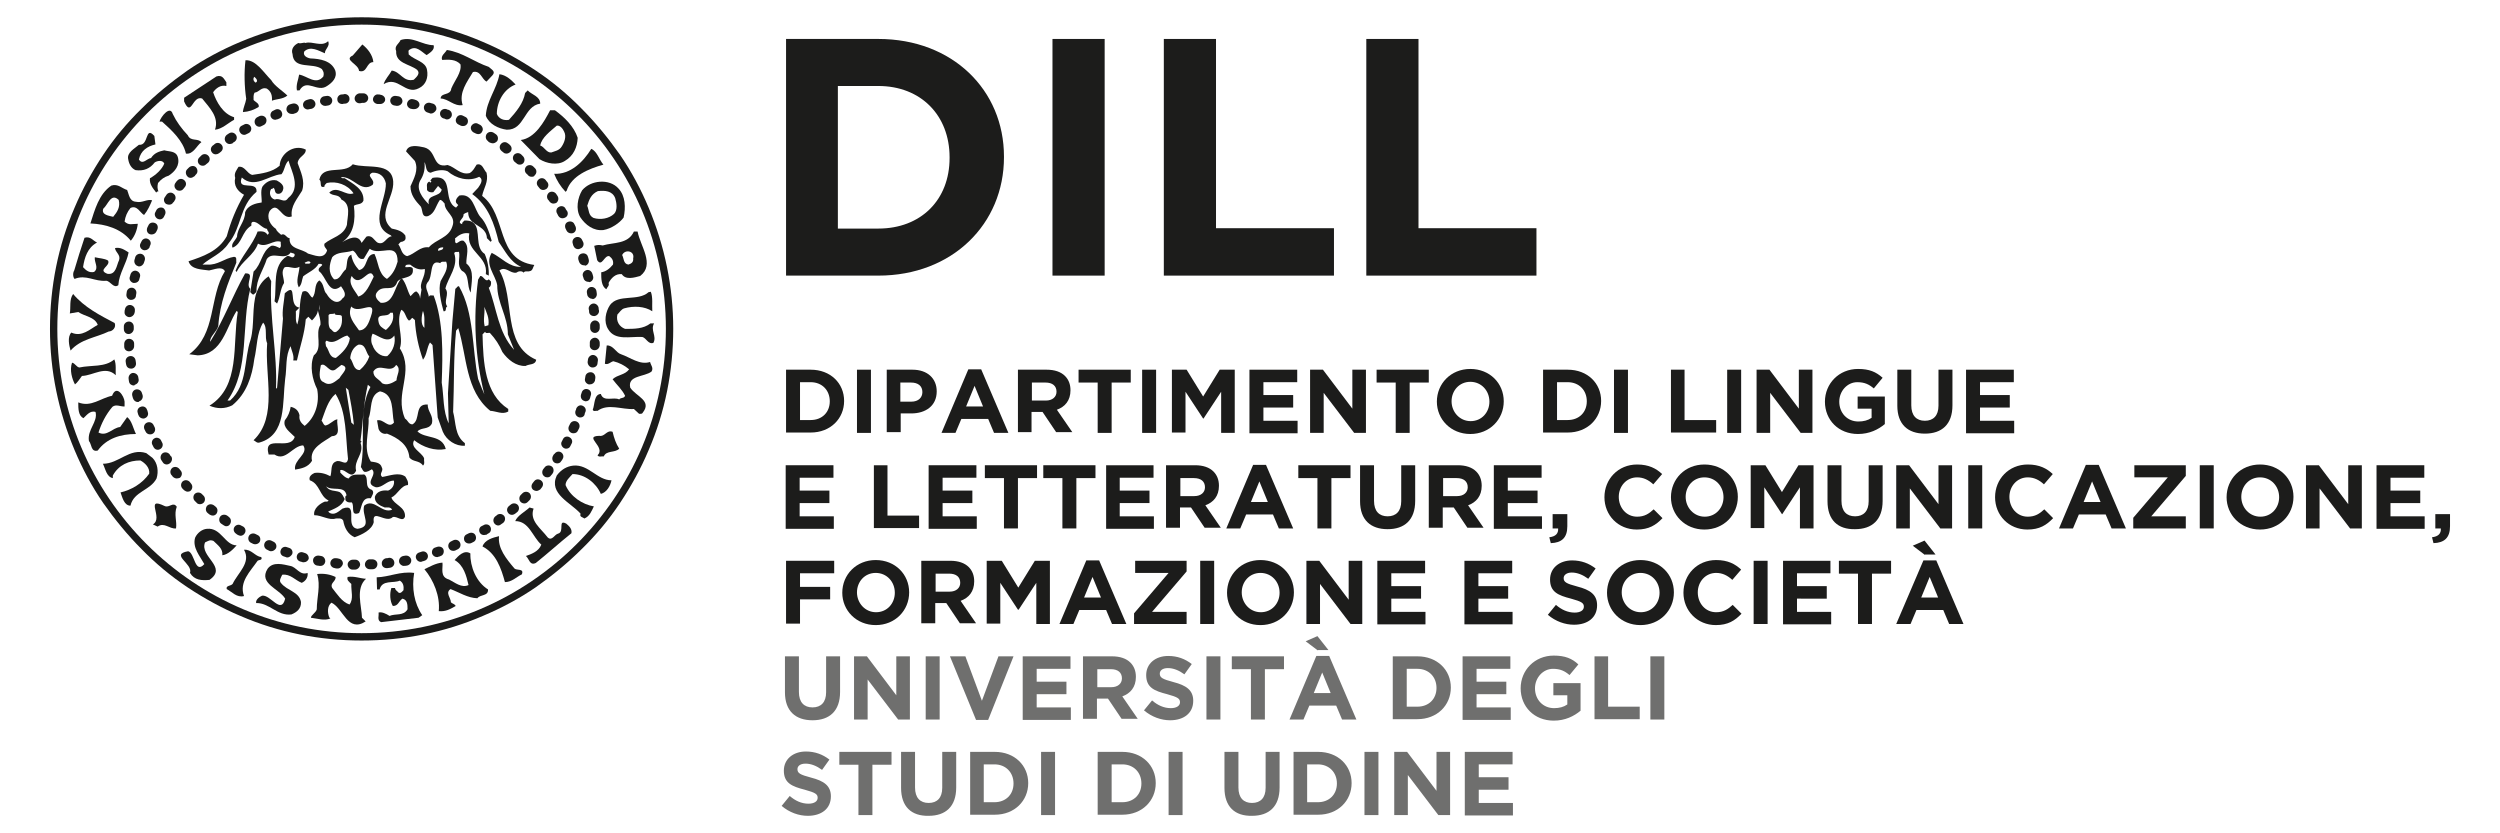 <?xml version="1.0" encoding="utf-8"?>
<!-- Generator: Adobe Illustrator 27.3.1, SVG Export Plug-In . SVG Version: 6.00 Build 0)  -->
<svg version="1.1" id="Livello_1" xmlns="http://www.w3.org/2000/svg" xmlns:xlink="http://www.w3.org/1999/xlink" x="0px" y="0px"
	 viewBox="0 0 680.3 226.8" style="enable-background:new 0 0 680.3 226.8;" xml:space="preserve">
<style type="text/css">
	.st0{fill:#1C1C1B;}
	.st1{fill:#6F6F6E;}
	.st2{fill:#1B1B1A;}
</style>
<g>
	<g>
		<path class="st0" d="M213.8,10.6H239c20.2,0,34.2,13.9,34.2,32v0.2c0,18.1-14,32.2-34.2,32.2h-25.1V10.6z M228,23.4v38.8H239
			c11.6,0,19.4-7.8,19.4-19.2v-0.2c0-11.4-7.8-19.4-19.4-19.4H228z"/>
		<path class="st0" d="M286.4,10.6h14.2V75h-14.2V10.6z"/>
		<path class="st0" d="M316.7,10.6h14.2v51.5H363V75h-46.3V10.6z"/>
		<path class="st0" d="M371.8,10.6H386v51.5h32.1V75h-46.3V10.6z"/>
	</g>
	<g>
		<path class="st0" d="M213.9,100.6h6.7c5.4,0,9.1,3.7,9.1,8.5v0c0,4.8-3.7,8.6-9.1,8.6h-6.7V100.6z M217.7,104v10.3h2.9
			c3.1,0,5.2-2.1,5.2-5.1v0c0-3-2.1-5.2-5.2-5.2H217.7z"/>
		<path class="st0" d="M233.2,100.6h3.8v17.2h-3.8V100.6z"/>
		<path class="st0" d="M241.3,100.6h7c4.1,0,6.6,2.4,6.6,5.9v0c0,4-3.1,6-6.9,6h-2.9v5.1h-3.8V100.6z M248,109.3c1.9,0,3-1.1,3-2.6
			v0c0-1.7-1.2-2.6-3.1-2.6h-2.9v5.2H248z"/>
		<path class="st0" d="M263.5,100.5h3.5l7.4,17.3h-3.9l-1.6-3.8h-7.3l-1.6,3.8h-3.8L263.5,100.5z M267.5,110.6l-2.3-5.6l-2.3,5.6
			H267.5z"/>
		<path class="st0" d="M277,100.6h7.8c2.2,0,3.9,0.6,5,1.7c1,1,1.5,2.3,1.5,3.9v0c0,2.8-1.5,4.5-3.7,5.3l4.2,6.1h-4.4l-3.7-5.5h-3
			v5.5H277V100.6z M284.6,109c1.8,0,2.9-1,2.9-2.4v0c0-1.6-1.1-2.5-3-2.5h-3.7v4.9H284.6z"/>
		<path class="st0" d="M298.7,104.1h-5.2v-3.5h14.2v3.5h-5.2v13.7h-3.8V104.1z"/>
		<path class="st0" d="M310.8,100.6h3.8v17.2h-3.8V100.6z"/>
		<path class="st0" d="M318.8,100.6h4.1l4.5,7.3l4.5-7.3h4.1v17.2h-3.7v-11.2l-4.8,7.3h-0.1l-4.8-7.3v11.1h-3.7V100.6z"/>
		<path class="st0" d="M340.1,100.6H353v3.4h-9.2v3.5h8.1v3.4h-8.1v3.6h9.3v3.4h-13.1V100.6z"/>
		<path class="st0" d="M356.5,100.6h3.5l8,10.6v-10.6h3.7v17.2h-3.2l-8.3-10.9v10.9h-3.7V100.6z"/>
		<path class="st0" d="M379.8,104.1h-5.2v-3.5h14.2v3.5h-5.2v13.7h-3.8V104.1z"/>
		<path class="st0" d="M391,109.3L391,109.3c0-4.9,3.8-8.9,9.1-8.9c5.3,0,9.1,3.9,9.1,8.8v0c0,4.9-3.8,8.9-9.1,8.9
			S391,114.1,391,109.3z M405.3,109.3L405.3,109.3c0-3-2.2-5.4-5.2-5.4s-5.1,2.4-5.1,5.3v0c0,2.9,2.2,5.4,5.2,5.4
			C403.2,114.6,405.3,112.2,405.3,109.3z"/>
		<path class="st0" d="M419.9,100.6h6.7c5.4,0,9.1,3.7,9.1,8.5v0c0,4.8-3.7,8.6-9.1,8.6h-6.7V100.6z M423.7,104v10.3h2.9
			c3.1,0,5.2-2.1,5.2-5.1v0c0-3-2.1-5.2-5.2-5.2H423.7z"/>
		<path class="st0" d="M439.2,100.6h3.8v17.2h-3.8V100.6z"/>
		<path class="st0" d="M454.6,100.6h3.8v13.7h8.6v3.4h-12.3V100.6z"/>
		<path class="st0" d="M470,100.6h3.8v17.2H470V100.6z"/>
		<path class="st0" d="M478,100.6h3.5l8,10.6v-10.6h3.7v17.2h-3.2l-8.3-10.9v10.9H478V100.6z"/>
		<path class="st0" d="M496.6,109.3L496.6,109.3c0-4.9,3.8-8.9,9-8.9c3.1,0,4.9,0.8,6.7,2.4l-2.4,2.9c-1.3-1.1-2.5-1.7-4.5-1.7
			c-2.7,0-4.9,2.4-4.9,5.3v0c0,3.1,2.2,5.4,5.2,5.4c1.4,0,2.6-0.3,3.6-1v-2.5h-3.8v-3.3h7.4v7.5c-1.8,1.5-4.2,2.7-7.3,2.7
			C500.3,118.1,496.6,114.3,496.6,109.3z"/>
		<path class="st0" d="M516.3,110.4v-9.8h3.8v9.7c0,2.8,1.4,4.2,3.7,4.2c2.3,0,3.7-1.4,3.7-4.1v-9.8h3.8v9.7c0,5.2-2.9,7.7-7.5,7.7
			S516.3,115.5,516.3,110.4z"/>
		<path class="st0" d="M535.1,100.6h12.9v3.4h-9.2v3.5h8.1v3.4h-8.1v3.6h9.3v3.4h-13.1V100.6z"/>
		<path class="st0" d="M213.9,126.6h12.9v3.4h-9.2v3.5h8.1v3.4h-8.1v3.6h9.3v3.4h-13.1V126.6z"/>
		<path class="st0" d="M237.7,126.6h3.8v13.7h8.6v3.4h-12.3V126.6z"/>
		<path class="st0" d="M252.8,126.6h12.9v3.4h-9.2v3.5h8.1v3.4h-8.1v3.6h9.3v3.4h-13.1V126.6z"/>
		<path class="st0" d="M273.2,130.1H268v-3.5h14.2v3.5H277v13.7h-3.8V130.1z"/>
		<path class="st0" d="M289.1,130.1h-5.2v-3.5h14.2v3.5h-5.2v13.7h-3.8V130.1z"/>
		<path class="st0" d="M301,126.6h12.9v3.4h-9.2v3.5h8.1v3.4h-8.1v3.6h9.3v3.4H301V126.6z"/>
		<path class="st0" d="M317.4,126.6h7.8c2.2,0,3.9,0.6,5,1.7c1,1,1.5,2.3,1.5,3.9v0c0,2.8-1.5,4.5-3.7,5.3l4.2,6.1h-4.4l-3.7-5.5h-3
			v5.5h-3.8V126.6z M325,135c1.8,0,2.9-1,2.9-2.4v0c0-1.6-1.1-2.5-3-2.5h-3.7v4.9H325z"/>
		<path class="st0" d="M341,126.5h3.5l7.4,17.3h-3.9l-1.6-3.8h-7.3l-1.6,3.8h-3.8L341,126.5z M345,136.6l-2.3-5.6l-2.3,5.6H345z"/>
		<path class="st0" d="M358.5,130.1h-5.2v-3.5h14.2v3.5h-5.2v13.7h-3.8V130.1z"/>
		<path class="st0" d="M370.1,136.4v-9.8h3.8v9.7c0,2.8,1.4,4.2,3.7,4.2c2.3,0,3.7-1.4,3.7-4.1v-9.8h3.8v9.7c0,5.2-2.9,7.7-7.5,7.7
			S370.1,141.5,370.1,136.4z"/>
		<path class="st0" d="M388.9,126.6h7.8c2.2,0,3.9,0.6,5,1.7c1,1,1.5,2.3,1.5,3.9v0c0,2.8-1.5,4.5-3.7,5.3l4.2,6.1h-4.4l-3.7-5.5h-3
			v5.5h-3.8V126.6z M396.5,135c1.8,0,2.9-1,2.9-2.4v0c0-1.6-1.1-2.5-3-2.5h-3.7v4.9H396.5z"/>
		<path class="st0" d="M406.6,126.6h12.9v3.4h-9.2v3.5h8.1v3.4h-8.1v3.6h9.3v3.4h-13.1V126.6z"/>
		<path class="st0" d="M421.6,146.2c1.7-0.2,2.5-1,2.4-2.4h-1.5v-3.9h4v3.3c0,3.2-1.6,4.5-4.5,4.6L421.6,146.2z"/>
		<path class="st0" d="M436.6,135.3L436.6,135.3c0-4.9,3.7-8.9,8.9-8.9c3.2,0,5.2,1.1,6.8,2.6l-2.4,2.8c-1.3-1.2-2.7-1.9-4.4-1.9
			c-2.9,0-5,2.4-5,5.3v0c0,2.9,2,5.4,5,5.4c2,0,3.2-0.8,4.5-2l2.4,2.4c-1.8,1.9-3.7,3.1-7,3.1C440.3,144.1,436.6,140.2,436.6,135.3z
			"/>
		<path class="st0" d="M454.7,135.3L454.7,135.3c0-4.9,3.8-8.9,9.1-8.9c5.3,0,9.1,3.9,9.1,8.8v0c0,4.9-3.8,8.9-9.1,8.9
			S454.7,140.1,454.7,135.3z M469,135.3L469,135.3c0-3-2.2-5.4-5.2-5.4s-5.1,2.4-5.1,5.3v0c0,2.9,2.2,5.4,5.2,5.4
			S469,138.2,469,135.3z"/>
		<path class="st0" d="M476.3,126.6h4.1l4.5,7.3l4.5-7.3h4.1v17.2h-3.7v-11.2l-4.8,7.3h-0.1l-4.8-7.3v11.1h-3.7V126.6z"/>
		<path class="st0" d="M497.3,136.4v-9.8h3.8v9.7c0,2.8,1.4,4.2,3.7,4.2c2.3,0,3.7-1.4,3.7-4.1v-9.8h3.8v9.7c0,5.2-2.9,7.7-7.5,7.7
			C500.1,144.1,497.3,141.5,497.3,136.4z"/>
		<path class="st0" d="M516,126.6h3.5l8,10.6v-10.6h3.7v17.2h-3.2l-8.3-10.9v10.9H516V126.6z"/>
		<path class="st0" d="M535.6,126.6h3.8v17.2h-3.8V126.6z"/>
		<path class="st0" d="M542.9,135.3L542.9,135.3c0-4.9,3.7-8.9,8.9-8.9c3.2,0,5.2,1.1,6.8,2.6l-2.4,2.8c-1.3-1.2-2.7-1.9-4.4-1.9
			c-2.9,0-5,2.4-5,5.3v0c0,2.9,2,5.4,5,5.4c2,0,3.2-0.8,4.5-2l2.4,2.4c-1.8,1.9-3.7,3.1-7,3.1C546.6,144.1,542.9,140.2,542.9,135.3z
			"/>
		<path class="st0" d="M567.6,126.5h3.5l7.4,17.3h-3.9l-1.6-3.8h-7.3l-1.6,3.8h-3.8L567.6,126.5z M571.6,136.6l-2.3-5.6l-2.3,5.6
			H571.6z"/>
		<path class="st0" d="M580.5,140.9l9.4-11h-9.1v-3.3h14v2.9l-9.4,11h9.4v3.3h-14.3V140.9z"/>
		<path class="st0" d="M598.6,126.6h3.8v17.2h-3.8V126.6z"/>
		<path class="st0" d="M605.9,135.3L605.9,135.3c0-4.9,3.8-8.9,9.1-8.9c5.3,0,9.1,3.9,9.1,8.8v0c0,4.9-3.8,8.9-9.1,8.9
			S605.9,140.1,605.9,135.3z M620.2,135.3L620.2,135.3c0-3-2.2-5.4-5.2-5.4s-5.1,2.4-5.1,5.3v0c0,2.9,2.2,5.4,5.2,5.4
			S620.2,138.2,620.2,135.3z"/>
		<path class="st0" d="M627.5,126.6h3.5l8,10.6v-10.6h3.7v17.2h-3.2l-8.3-10.9v10.9h-3.7V126.6z"/>
		<path class="st0" d="M646.8,126.6h12.9v3.4h-9.2v3.5h8.1v3.4h-8.1v3.6h9.3v3.4h-13.1V126.6z"/>
		<path class="st0" d="M661.8,146.2c1.7-0.2,2.5-1,2.4-2.4h-1.5v-3.9h4v3.3c0,3.2-1.6,4.5-4.5,4.6L661.8,146.2z"/>
		<path class="st0" d="M213.9,152.6h13.1v3.4h-9.3v3.7h8.2v3.4h-8.2v6.6h-3.8V152.6z"/>
		<path class="st0" d="M229.2,161.3L229.2,161.3c0-4.9,3.8-8.9,9.1-8.9c5.3,0,9.1,3.9,9.1,8.8v0c0,4.9-3.8,8.9-9.1,8.9
			S229.2,166.1,229.2,161.3z M243.5,161.3L243.5,161.3c0-3-2.2-5.4-5.2-5.4s-5.1,2.4-5.1,5.3v0c0,2.9,2.2,5.4,5.2,5.4
			C241.4,166.6,243.5,164.2,243.5,161.3z"/>
		<path class="st0" d="M250.8,152.6h7.8c2.2,0,3.9,0.6,5,1.7c1,1,1.5,2.3,1.5,3.9v0c0,2.8-1.5,4.5-3.7,5.3l4.2,6.1h-4.4l-3.7-5.5h-3
			v5.5h-3.8V152.6z M258.4,161c1.8,0,2.9-1,2.9-2.4v0c0-1.6-1.1-2.5-3-2.5h-3.7v4.9H258.4z"/>
		<path class="st0" d="M268.5,152.6h4.1l4.5,7.3l4.5-7.3h4.1v17.2h-3.7v-11.2l-4.8,7.3H277l-4.8-7.3v11.1h-3.7V152.6z"/>
		<path class="st0" d="M295.6,152.5h3.5l7.4,17.3h-3.9l-1.6-3.8h-7.3l-1.6,3.8h-3.8L295.6,152.5z M299.6,162.6l-2.3-5.6l-2.3,5.6
			H299.6z"/>
		<path class="st0" d="M308.6,166.9l9.4-11h-9.1v-3.3h14v2.9l-9.4,11h9.4v3.3h-14.3V166.9z"/>
		<path class="st0" d="M326.6,152.6h3.8v17.2h-3.8V152.6z"/>
		<path class="st0" d="M333.9,161.3L333.9,161.3c0-4.9,3.8-8.9,9.1-8.9c5.3,0,9.1,3.9,9.1,8.8v0c0,4.9-3.8,8.9-9.1,8.9
			S333.9,166.1,333.9,161.3z M348.2,161.3L348.2,161.3c0-3-2.2-5.4-5.2-5.4s-5.1,2.4-5.1,5.3v0c0,2.9,2.2,5.4,5.2,5.4
			S348.2,164.2,348.2,161.3z"/>
		<path class="st0" d="M355.5,152.6h3.5l8,10.6v-10.6h3.7v17.2h-3.2l-8.3-10.9v10.9h-3.7V152.6z"/>
		<path class="st0" d="M374.9,152.6h12.9v3.4h-9.2v3.5h8.1v3.4h-8.1v3.6h9.3v3.4h-13.1V152.6z"/>
		<path class="st0" d="M398.6,152.6h12.9v3.4h-9.2v3.5h8.1v3.4h-8.1v3.6h9.3v3.4h-13.1V152.6z"/>
		<path class="st0" d="M421.2,167.3l2.2-2.7c1.5,1.3,3.2,2.1,5.1,2.1c1.5,0,2.5-0.6,2.5-1.6v0c0-1-0.6-1.4-3.5-2.2
			c-3.5-0.9-5.7-1.8-5.7-5.2v0c0-3.1,2.5-5.2,6-5.2c2.5,0,4.6,0.8,6.4,2.2l-2,2.8c-1.5-1.1-3-1.7-4.5-1.7c-1.4,0-2.2,0.7-2.2,1.5v0
			c0,1.1,0.7,1.5,3.7,2.3c3.5,0.9,5.4,2.2,5.4,5.1v0c0,3.4-2.6,5.3-6.3,5.3C425.9,170,423.3,169.1,421.2,167.3z"/>
		<path class="st0" d="M437.3,161.3L437.3,161.3c0-4.9,3.8-8.9,9.1-8.9c5.3,0,9.1,3.9,9.1,8.8v0c0,4.9-3.8,8.9-9.1,8.9
			S437.3,166.1,437.3,161.3z M451.6,161.3L451.6,161.3c0-3-2.2-5.4-5.2-5.4s-5.1,2.4-5.1,5.3v0c0,2.9,2.2,5.4,5.2,5.4
			C449.5,166.6,451.6,164.2,451.6,161.3z"/>
		<path class="st0" d="M458.1,161.3L458.1,161.3c0-4.9,3.7-8.9,8.9-8.9c3.2,0,5.2,1.1,6.8,2.6l-2.4,2.8c-1.3-1.2-2.7-1.9-4.4-1.9
			c-2.9,0-5,2.4-5,5.3v0c0,2.9,2,5.4,5,5.4c2,0,3.2-0.8,4.5-2l2.4,2.4c-1.8,1.9-3.7,3.1-7,3.1C461.9,170.1,458.1,166.2,458.1,161.3z
			"/>
		<path class="st0" d="M477.2,152.6h3.8v17.2h-3.8V152.6z"/>
		<path class="st0" d="M485.2,152.6h12.9v3.4H489v3.5h8.1v3.4H489v3.6h9.3v3.4h-13.1V152.6z"/>
		<path class="st0" d="M505.6,156.1h-5.2v-3.5h14.2v3.5h-5.2v13.7h-3.8V156.1z"/>
		<path class="st0" d="M523.4,152.5h3.5l7.4,17.3h-3.9l-1.6-3.8h-7.3l-1.6,3.8H516L523.4,152.5z M523.8,151l-3.3-2.5l3.2-1.4l3,3.8
			H523.8z M527.4,162.6l-2.3-5.6l-2.3,5.6H527.4z"/>
		<path class="st1" d="M213.6,188.4v-9.8h3.8v9.7c0,2.8,1.4,4.2,3.7,4.2c2.3,0,3.7-1.4,3.7-4.1v-9.8h3.8v9.7c0,5.2-2.9,7.7-7.5,7.7
			S213.6,193.5,213.6,188.4z"/>
		<path class="st1" d="M232.4,178.6h3.5l8,10.6v-10.6h3.7v17.2h-3.2l-8.3-10.9v10.9h-3.7V178.6z"/>
		<path class="st1" d="M251.9,178.6h3.8v17.2h-3.8V178.6z"/>
		<path class="st1" d="M258.5,178.6h4.2l4.5,12.1l4.5-12.1h4.1l-6.9,17.3h-3.3L258.5,178.6z"/>
		<path class="st1" d="M278.4,178.6h12.9v3.4h-9.2v3.5h8.1v3.4h-8.1v3.6h9.3v3.4h-13.1V178.6z"/>
		<path class="st1" d="M294.8,178.6h7.8c2.2,0,3.9,0.6,5,1.7c1,1,1.5,2.3,1.5,3.9v0c0,2.8-1.5,4.5-3.7,5.3l4.2,6.1h-4.4l-3.7-5.5h-3
			v5.5h-3.8V178.6z M302.4,187c1.8,0,2.9-1,2.9-2.4v0c0-1.6-1.1-2.5-3-2.5h-3.7v4.9H302.4z"/>
		<path class="st1" d="M311.3,193.3l2.2-2.7c1.5,1.3,3.2,2.1,5.1,2.1c1.5,0,2.5-0.6,2.5-1.6v0c0-1-0.6-1.4-3.5-2.2
			c-3.5-0.9-5.7-1.8-5.7-5.2v0c0-3.1,2.5-5.2,6-5.2c2.5,0,4.6,0.8,6.4,2.2l-2,2.8c-1.5-1.1-3-1.7-4.5-1.7s-2.2,0.7-2.2,1.5v0
			c0,1.1,0.7,1.5,3.7,2.3c3.5,0.9,5.4,2.2,5.4,5.1v0c0,3.4-2.6,5.3-6.3,5.3C316,196,313.4,195.1,311.3,193.3z"/>
		<path class="st1" d="M328.3,178.6h3.8v17.2h-3.8V178.6z"/>
		<path class="st1" d="M340.4,182.1h-5.2v-3.5h14.2v3.5h-5.2v13.7h-3.8V182.1z"/>
		<path class="st1" d="M358.2,178.5h3.5l7.4,17.3h-3.9l-1.6-3.8h-7.3l-1.6,3.8h-3.8L358.2,178.5z M358.6,177l-3.3-2.5l3.2-1.4l3,3.8
			H358.6z M362.1,188.6l-2.3-5.6l-2.3,5.6H362.1z"/>
		<path class="st1" d="M379,178.6h6.7c5.4,0,9.1,3.7,9.1,8.5v0c0,4.8-3.7,8.6-9.1,8.6H379V178.6z M382.8,182v10.3h2.9
			c3.1,0,5.2-2.1,5.2-5.1v0c0-3-2.1-5.2-5.2-5.2H382.8z"/>
		<path class="st1" d="M398.1,178.6h12.9v3.4h-9.2v3.5h8.1v3.4h-8.1v3.6h9.3v3.4h-13.1V178.6z"/>
		<path class="st1" d="M413.8,187.3L413.8,187.3c0-4.9,3.8-8.9,9-8.9c3.1,0,5,0.8,6.7,2.4l-2.4,2.9c-1.3-1.1-2.5-1.7-4.5-1.7
			c-2.7,0-4.9,2.4-4.9,5.3v0c0,3.1,2.2,5.4,5.2,5.4c1.4,0,2.6-0.3,3.6-1v-2.5h-3.8v-3.3h7.4v7.5c-1.8,1.5-4.2,2.7-7.3,2.7
			C417.5,196.1,413.8,192.3,413.8,187.3z"/>
		<path class="st1" d="M433.8,178.6h3.8v13.7h8.6v3.4h-12.3V178.6z"/>
		<path class="st1" d="M449.1,178.6h3.8v17.2h-3.8V178.6z"/>
		<path class="st1" d="M212.7,219.3l2.2-2.7c1.5,1.3,3.2,2.1,5.1,2.1c1.5,0,2.5-0.6,2.5-1.6v0c0-1-0.6-1.4-3.5-2.2
			c-3.5-0.9-5.7-1.8-5.7-5.2v0c0-3.1,2.5-5.2,6-5.2c2.5,0,4.6,0.8,6.4,2.2l-2,2.8c-1.5-1.1-3-1.7-4.5-1.7s-2.2,0.7-2.2,1.5v0
			c0,1.1,0.7,1.5,3.7,2.3c3.5,0.9,5.4,2.2,5.4,5.1v0c0,3.4-2.6,5.3-6.3,5.3C217.4,222,214.8,221.1,212.7,219.3z"/>
		<path class="st1" d="M233.6,208.1h-5.2v-3.5h14.2v3.5h-5.2v13.7h-3.8V208.1z"/>
		<path class="st1" d="M245.2,214.4v-9.8h3.8v9.7c0,2.8,1.4,4.2,3.7,4.2c2.3,0,3.7-1.4,3.7-4.1v-9.8h3.8v9.7c0,5.2-2.9,7.7-7.5,7.7
			C248,222.1,245.2,219.5,245.2,214.4z"/>
		<path class="st1" d="M264,204.6h6.7c5.4,0,9.1,3.7,9.1,8.5v0c0,4.8-3.7,8.6-9.1,8.6H264V204.6z M267.7,208v10.3h2.9
			c3.1,0,5.2-2.1,5.2-5.1v0c0-3-2.1-5.2-5.2-5.2H267.7z"/>
		<path class="st1" d="M283.3,204.6h3.8v17.2h-3.8V204.6z"/>
		<path class="st1" d="M298.7,204.6h6.7c5.4,0,9.1,3.7,9.1,8.5v0c0,4.8-3.7,8.6-9.1,8.6h-6.7V204.6z M302.5,208v10.3h2.9
			c3.1,0,5.2-2.1,5.2-5.1v0c0-3-2.1-5.2-5.2-5.2H302.5z"/>
		<path class="st1" d="M318,204.6h3.8v17.2H318V204.6z"/>
		<path class="st1" d="M333.2,214.4v-9.8h3.8v9.7c0,2.8,1.4,4.2,3.7,4.2c2.3,0,3.7-1.4,3.7-4.1v-9.8h3.8v9.7c0,5.2-2.9,7.7-7.5,7.7
			C336,222.1,333.2,219.5,333.2,214.4z"/>
		<path class="st1" d="M352,204.6h6.7c5.4,0,9.1,3.7,9.1,8.5v0c0,4.8-3.7,8.6-9.1,8.6H352V204.6z M355.7,208v10.3h2.9
			c3.1,0,5.2-2.1,5.2-5.1v0c0-3-2.1-5.2-5.2-5.2H355.7z"/>
		<path class="st1" d="M371.3,204.6h3.8v17.2h-3.8V204.6z"/>
		<path class="st1" d="M379.4,204.6h3.5l8,10.6v-10.6h3.7v17.2h-3.2l-8.3-10.9v10.9h-3.7V204.6z"/>
		<path class="st1" d="M398.7,204.6h12.9v3.4h-9.2v3.5h8.1v3.4h-8.1v3.6h9.3v3.4h-13.1V204.6z"/>
	</g>
	<g>
		<path class="st2" d="M118,12.3c0.4,1.3-1.1,2.1-1.9,2.7c-1.4-0.9-2.8-2.7-4.6-1.5c-0.6,0.2-0.2,0.9-0.3,1.3c1.6,1.6,4.6,1.9,5,4.2
			c0.4,2.1-0.3,4.1-2.2,5c-3.7,2-5.7-3.5-9.6-1.1c0.4-1.4,1.5-2.4,2.2-3.7c2.4,0.3,3.1,3.2,6,2.5c0.7-0.7,1.9-1.7,0.9-2.7
			c-2-1.6-5.9-1.7-5.7-5.1c-0.6-1.4,0.8-2,1.2-3C112.3,9.8,114.9,12.3,118,12.3"/>
		<path class="st2" d="M83.1,11.7c1.9-0.6,4.4,1.2,6.2-0.5c0.6,1.4-0.9,2.1-0.9,3.3c-1.7-0.7-3.9-2.1-5.6-0.5
			c-0.5,1.2,0.9,1.8,1.7,1.9c2.6,0.1,5.6,0.6,6.7,3.2c0.7,2-0.8,3.4-2.2,4.3c-2.7,1.9-5.5-2.2-7.5,1.2l-0.7,0
			c-0.3-1.6,0.4-2.9,0.6-4.3c2.1,0.3,4.6,3,6.6,0.5c0.2-0.9,0.1-1.2-0.4-2c-2.5-1.9-7.7,0.3-8-4.1c-0.5-1.4,0.5-2.5,1.6-3
			C81.9,12,82.7,11.4,83.1,11.7"/>
		<path class="st2" d="M101.6,16.9c-2,0-1.6,3.1-3.9,2.4c-0.1-1.9-4.3-3-1.7-4.2l2.6-3C100,13.2,101.4,14.9,101.6,16.9"/>
		<path class="st2" d="M133,18.2c0.7,0.7,2,1.2,1,2.3l-1.6,1.7c-1.3-0.6-1.6-3.1-3.7-2.6c-1.6,2.7-3.9,5.6-2.8,9
			c-2.4,0.4-3.8-1.7-6-1.8c0.1-1.7,2.7-0.7,2.9-2.7c0.9-2.2,2.9-4.4,2.5-6.6c-1.3-1.4-3.1-1.3-5-1.2c-0.4-1.2,0.8-1.8,1.3-2.7
			C125.8,14.2,129.1,16.9,133,18.2"/>
		<path class="st2" d="M61.6,22.4l0,1c-1.6-0.4-2.9,0.7-3.6,1.7c0.9,2.7,2.7,5.9,5.7,6.8l0,0.7c-1.7,0.9-3.2,2.5-5.2,2.7
			c1.2-3.4-1.5-6-3.5-8.5c-2.7-0.9-2.9,5.3-4.9,0.8l0-1l8.8-5.8C60.5,20.3,60.9,21.4,61.6,22.4"/>
		<path class="st2" d="M69.9,22.2l-0.3,0.3c-0.7-0.4-0.8-1.1-0.4-1.6C69.4,21.1,70.1,21.6,69.9,22.2 M78.2,26
			c-1.2-1.2-3.5-2.6-4.4-4.2c-2-2-4.2-5.6-7-5.4c-0.4,3.3-0.3,7.2,0.2,10.5c-0.2,1.3-0.8,2.3-0.9,3.6c1.6-0.1,3-0.6,4.3-1.4
			c0.2-1-0.9-1.3-1.4-1.9c0-0.7-0.1-1.4,0.3-2c1.2-0.1,1.8-1.6,3.3-1.1c1.2,0.8,1.5,1.9,1.4,3.3C75.3,26.9,77,27,78.2,26"/>
		<path class="st2" d="M140.3,23c-3.2,1.2-5.1,4.7-5.1,8c0.5,1.3,1.9,1.9,3.3,1.6c2-2.2,3.9-4.5,4.4-7.3l0.7-0.7
			c1.1,1.2,3.4,1.6,3.4,3.6c-4.5,0.7-4.2,7.2-9.1,7.1c-2.3-0.3-4.8-1.5-5.7-3.8c0.2-4.1,3-7.3,3.7-11.3
			C137.7,20.4,139.2,21.8,140.3,23"/>
		<path class="st2" d="M47,31c1,2.1,2.4,4,4.1,5.8c0.8,1.8,2.7,0.7,3.7,1.9c-1.2,0.8-2.2,3.4-4.2,3.1c-0.8-3.5-3.8-6.3-6.5-8.7
			l-0.7,0C43.8,31.7,46.3,28.6,47,31"/>
		<path class="st2" d="M42.3,39.3c-2.2,0.5-4,1.7-4.5,4.1c1,1.6,2.2-0.3,3.3-0.4c0.9-1.4,2.2-1.8,3.6-2.1c1.3,0.4,3.2,0.1,3.7,1.9
			c0.6,2.2-0.8,3.9-2.5,5c-1.1,0.3-2.1,1-2.9,2c-0.2,0.9-0.2,1.4,0.1,2.3c-0.3-0.1-0.5,0.2-0.6,0.3c-0.9-1.2-1.9-2.3-1.7-3.9
			c1.5-0.8,3.3-2.4,3.9-4c-0.5-1.1-2-0.7-2.6-0.3c-1.3,1.7-3,2.4-5.2,2.1c-1.2-0.5-1.8-1.7-2-2.9c-0.5-1.9,1.8-3,2.9-4
			c2.8,0.3,1.6-5.3,4.2-2.4L42.3,39.3z"/>
		<path class="st2" d="M152.9,39.8c-0.7,1.2-1.9,1.3-2.9,1.7c-1.3,0.1-1.9-1.6-3-1.9c0.4-2.2,2.8-3.9,4.5-5.4c0.9-0.2,1.7,0.9,2,1.6
			C154.2,37.1,153.6,38.7,152.9,39.8 M151,30l-1.3,0c-1.6,3.1-4.1,7.6-8,8.1l5.1,5.2c1.9,1.2,4.9,1.8,6.9,0.5
			c2.4-1.4,3.4-3.8,3.5-6.3C156.2,34.4,153.6,31.9,151,30"/>
		<path class="st2" d="M164.2,44.8c-3.9,1.1-8.7,3-10,7.1l-0.3,0.3c-1.4-1.5-2.4-3.1-3.1-4.9c4.4,0.2,7.9-3.2,10.1-6.8
			C162.5,41.2,163,43.4,164.2,44.8"/>
		<path class="st2" d="M30.8,59c-1.1-0.3-3.3-0.5-2.7-2.2c1.3-1.1,2.1-4.4,4.2-2.4C32.8,56.3,31.9,57.7,30.8,59 M37,54.9
			c-1.8-0.1-1.9-2-2.4-3.2c-1.4-0.4-2.5-1.8-4.3-1.2c-3.4,2.3-4.5,6.6-5.7,10.3c4.2,0.2,8.3,1.4,11,4.7c1.1-1.3,1.7-2.9,1.9-4.6
			c-1.6,0-2.4,0.5-3.6-0.6c0.2-1.4,0.7-2.6,1.6-3.7c1.8-0.9,2.7,1.4,3.7,1.9c1-1.2,1.6-2.6,2.2-4C40,54.1,38.7,55.3,37,54.9"/>
		<path class="st2" d="M167.1,58.2c-1.4,1.3-3.7,1.7-5.6,1.1c-1.4-0.7-1.2-2.1-1.7-3.3c0.5-1.7,1.1-3.2,2.9-4
			c1.9-0.2,3.9-0.1,4.7,1.9C167.8,55.2,168.1,57.2,167.1,58.2 M168.3,51.3c-2.5-2.8-7.6-2.3-9.9,0.5c-1.2,2-1.8,5.1-0.5,7.3
			c1.4,2.1,3.6,3.8,6.3,3.5c2.2-0.4,4.4-1.9,5.5-3.4C170.3,56.5,170.2,53.3,168.3,51.3"/>
		<path class="st2" d="M26.4,66c-2.6,1.4-3.4,4.1-3.8,6.7c0.8,0.9,1.7,1.6,3,1.3c1.4-1.1,0-2.6,0.2-4c1.2,0.3,2.6,0.3,3.6,0.9
			c0.8,1.5-3,2.5-0.2,3.6c2.4,0.4,2.5-2.3,3.2-3.7c0.5-1.5-1-2.1-1.1-3.3c1.5-0.3,2.6,0.5,3.7,1.2c-0.6,3.1-2.6,5.7-2.8,8.9
			c-1.3,1-2.1-1.1-3.3-1.2c-3.1,0.3-5.5-1.8-8.6-0.5c-0.5-0.5-0.5-1.7-0.1-2.3c0.9-3,1.8-6,2.8-8.9C24.6,64.2,25.3,65.5,26.4,66"/>
		<path class="st2" d="M171,72c-1.4-0.2-1.2-1.7-1.7-2.6c0.8-1.7,3.5-1.1,3,0.9C172.4,71.3,171.9,71.7,171,72 M173.5,63l-1,0
			c-1.6,3.5-5.5,2.9-8.5,3.8c-0.9-0.2-1.4-0.2-2.3,0.1l0.8,3.9c1.3,2,1.9-1.4,3.3-1.1c0.8,0.6,1.2,1.3,1,2.3
			c-0.9,1.1-1.9,1.9-3.2,2.1c0,1.7,0,3.8,1.4,4.6c0.2-0.6,0.9-0.9,0.6-1.7c0.7-1.3,1.9-2.6,3.6-2.4c1.1,1.7,3.5,0.9,5,0.5
			C178.3,72,174.2,66.9,173.5,63"/>
		<path class="st2" d="M31.2,87.9c0.5,1.2-0.6,2.3-1.6,2.3c-3.5,1.7-7.6,2-10.4,5.2c-0.4-1.4-0.9-3.7,0.2-4.9c2.9,1.3,5-0.9,7.2-2.1
			c-0.8-2.2-3.6-2.3-5.3-3.5l-2.3,0.4c0.3-1.7-0.2-3.8,0.9-5.3C22.9,83.6,27.2,85.8,31.2,87.9"/>
		<path class="st2" d="M177.1,79.4c0.6,1.5,0.3,3.5,0.4,5.3c-2.1-1.4-5.1-1.5-7.6-0.8c-0.8,0.2-1.3,1.1-1.9,1.7
			c-0.4,1.8,0.5,3.3,2.1,3.9c2.5,0,5,0,6.9-1.5l1,0c-1.1,1.8,0.8,3.5-0.2,5.3c-1.4,0.5-1.9-1.3-3-1.6c-3.3-0.2-7.4,1.1-9.3-2.1
			c-1.3-2-0.7-4.8,0.5-6.6c2.3-3.1,7.6-0.9,10.5-3.5L177.1,79.4z"/>
		<path class="st2" d="M169,96.4c2.6,0.9,5.1,3,7.9,2.1c0.2,0.9,1,1.6,0.4,2.6c-1.9,1.5-6.6,1-5.8,4.4c1.6,2.4,6,3.5,3.4,6.8
			c-0.2,0.4-0.6,0.3-1,0.3l-1.4-1.3c-3.3,0.2-7-1.6-9.9,0.5c-0.4-0.1-1.1,0.3-1.3-0.3c0.6-1.5,0.3-4.2,2.2-4.3
			c0.7,2.3,3.5,0.7,5,1.5c0.4-0.6,1.3-0.2,1.6-1c-0.8-1.7-2.3-3-3.4-4.5c1.4-1.3,3.3-1.1,4.5-2.7c-1.3-1.1-2.7-1.8-4.3-2.2
			c-0.8,0.2-1.3,1-2.3,0.7l0.5-5C166.9,93.9,167.6,96,169,96.4"/>
		<path class="st2" d="M31.5,102.1c-2.8-2.7-6.1,0.1-9.2,0.2c-0.6,0.8-1.3,1.9-1.9,2.3c-0.8-1.5-1.5-3.9-0.8-5.9
			c0.8,0.1,1.2,1.2,2,1.3c3.2-0.7,7,0,9.5-2.2C31.7,99,31.4,101.1,31.5,102.1"/>
		<path class="st2" d="M133,78.3c0.6-0.4,0.7-1,0.6-1.7L133,76c-0.9,1-1.4-1-2.3-0.9l-0.6,1c-1.4,10.5-0.8,21.3,1.7,31.2
			c-0.1-0.2-1.2-2.8-1.7-4.2c-1.7-8.4-1-17.9-5.2-25.2c-0.5-0.1-0.6,0.5-1,0.7l-0.8,8.9l-1.2,19.5l0.2,8.2
			c-1.6-3.3-1.3-7.4-1.9-11.1c0.3-7.9,0.5-16.6-2.2-23.7c-0.4,0.1-1.1-0.3-1.3,0.4c-0.1-1.3-1.3-2.6-0.4-3.9
			c1.7-1.6,0.3-6.5,3.5-5.3c0.3-0.6,1.1-0.3,1.6-0.4c0.8,1.9-0.7,3.7-1.5,5.3c-0.7,2.3,0.1,5.7,0.8,8.2c1,0.1,0.3-1,1-1.3
			c-1.1-1.6,0.7-3.3-0.5-4.9c0.8-3.2,3.6-6,2.4-9.6c0.2-0.6,0.9-0.2,1.3-0.4c0.4,1.7-0.7,3.6,0.8,5.2c2.2,1,1.2,4.1,2.4,5.9
			c0.1-2.4,1.2-6.1-1.2-7.9c-0.1-2,1.1-4.7-0.8-6.2c-0.9-0.2-1.3,0.5-1.9,0.7c-0.6-0.2-0.2-0.9-0.4-1.3c1.1-1,2.3-1.7,3.9-1.4
			c-1,5.1,5.2,6.1,4.5,11.1L133,75c0.1-1.8-0.3-4.1-1.1-5.9c-2.8-1.8-1-6.4-2.9-8.3c-0.2-0.1-0.3-0.3-0.5-0.4
			c-0.5-0.3-1.2-0.4-2.1-0.4c-0.2,0.3-0.8,0.5-0.6,1c-1.8-0.5,0.6-1.6,0.3-2.6c0.3-0.4,0.8-0.5,1.3-0.7c0,1.3,0.5,2.1,1.2,2.7
			c0.2,0.1,0.4,0.2,0.5,0.4c1.4,1,3.3,1.7,3.4,4l1,1l0.3-0.3c-0.7-2.3-1.5-4.9-3.1-6.5c-1.7-2-1.9-6.5-5.7-5.8
			c-0.7,0.6-1.4,1.6-0.6,2.3l0.3,0.3l-0.6,0.7c-3.9-1.9-0.2-9.2-6.4-8.1l-0.6,0.7l0.3,0.3l-0.3,0.3l-0.3-0.3c-1,0.5-0.5,1.5-0.6,2.3
			c0.4,0.6,1,0.7,1.7,0.6l1.3-1.7l1,1c-0.5,2.2-4.2,1.1-3.5,4c-1.6-1.6-3.9-4.3-2.1-6.9c0.8-1.4,1.1-2.9,0.9-4.6
			c0.6,1,0.2,2.7,1.7,2.9c1.3-0.6,3.2-1,4.6-0.4c2.3,2,5.8,2.9,8.6,1.5c1.3,0.8,0.3,2.1-0.3,3l-1.6,1.7c4.4,3.2,6,8.1,7.2,13
			c1.7,2.4,3.1,5.5,6.1,6.8c-3.2,0.2-5.3-2.5-8-3.8c-2,3.2,1,5.9,1.5,8.8c0,4.9,2.9,8.5,2.9,13.4l1.7,4.2
			C135.5,90.4,135.2,83.9,133,78.3 M132.9,88.5l-1,0.3c-0.5-2,0.1-3.2-0.1-5.3C132.4,85.1,133.2,86.5,132.9,88.5 M115.1,84.6
			c0.6,1.7,0.3,2.7,0.4,4.6C114.4,88.4,114.7,85.9,115.1,84.6 M114.3,81.3c0-0.8-0.3-1.5-1-2c-0.7,0.1-1.1,0.9-1.6,1.3
			c-0.9-1.5-1.1-3.4-2.3-4.8c-0.1,0-0.2,0.1-0.3,0.1c-1.8,2.1-1.9,6.8-5.5,6.5c-0.9-0.7-1.9-1.8-1-2.9c1.7-2.3,4.5,0.3,5.5-2.8
			c0.3-0.4,0.6-0.6,1.1-0.8c0.1-0.1,0.2-0.2,0.2-0.2c0,0,0.1,0.1,0.1,0.1c1.5-0.5,3.2-0.6,2.8-2.8c-0.5-0.6-1.3-0.2-2-0.3
			c-0.1-0.8,0.8-0.7,1.3-0.7c1.1,0.9,2.4,1.6,4,1.2c0.2,2.1-1.6,3.8-0.9,5.6L114.3,81.3z M107.9,103.5c-1.1,0.7-2.6,1.5-3.9,0.8
			c-1-1.3-2.4-1.5-2.4-3.2c1.6-2.6,4.6,0.8,6.2-1.8C109.3,100.4,107.9,102.1,107.9,103.5 M106.2,85.1l0.7,0c0.4,2-0.4,3.4-1.9,4.7
			c-1-0.6-1.8-1-2-2.3C102.4,84.9,105.4,86.6,106.2,85.1 M101.4,90.8c1.8,0.6,4.2,2.9,5.9,0.5c0.4,1.9-0.2,4.1-1.9,5.6
			c-1.8,0.3-3.5-1.3-4-2.9C100.9,93.2,100.9,91.7,101.4,90.8 M97.7,89.9c-1.3-1.9-3.3-3.9-2.1-6.5c2,2.4,7.2-2.6,5.3,2.8
			C100.4,87.7,99.7,89.9,97.7,89.9 M98.2,127.1c0.4,0.4,0.4,1,1,1.3c0.8,0.1,1.4-0.4,2-0.7c1.7,1.6-2.4,3.8,1.1,4.9
			c1.9,0.1,3-1.9,4.9-1.8c0.2,1.2-0.5,2.3-1.6,2.7c-1.5-0.2-3.1,0.2-3.6,1.7c-0.1,1.7,1.4,2.4,2.7,2.9c0.7,0,1.6-0.2,2,0.6
			c-2.8,1.2-4.9-3.3-7.6-1.1c-0.8,2.7,2.4,5.7-1.8,6.3c-3.7-0.5,0.5-7.2-4.1-5.5c-1,0.7-2.2,2-3.6,1.1l-0.3-0.3
			c1.7-0.8,3.7-1.4,4.5-3.4c-0.4-0.7-0.6-1.4-1.4-1.9c-1.2-0.5-2.8-0.1-3.7-1.6c1.6,1.5,5.1-0.4,5.6,2.5c-0.6,0.3-0.2,0.9-0.3,1.3
			c0.4,0.6,1,0.7,1.7,0.6c0.9,0.9-0.5,3.9,2,2.9c0.8-1.4,0.6-4.4,3.2-4c0.3-0.7,1.1-1.6,0.3-2.3c-2.3-0.7-0.6-3.2-2.1-4.2
			c-1.5,0.2-3.3-0.4-4.2,1.1c-0.9-0.1-1.6-0.9-2.3-1.6l0-0.7c1.6-0.3,3,2.8,4.3,0.2c-0.7-3,2.3-4.5,1.2-7.6l0.3-0.3l-0.3-0.3
			c0.7-5.1,0.8-10.3,2-15.2l0.7,0.6C97.4,111.6,99.6,120,98.2,127.1 M95.3,97.5c0.1-1.5,0.8-3,2.2-3.7c2.1-0.3,2,2.2,3,3.2
			c-0.5,1.4-1.3,2.6-2.6,3.7C96.1,100.7,96.2,98.6,95.3,97.5 M94.1,105.5l0.7,0.6c0.6,3.1,1.2,6.2,1.5,9.5l-0.7-0.6L94.1,105.5z
			 M92.4,102.9c-1.3,1-2.6,2.3-4.3,1.1c-1.7-0.6-1-3.3-0.8-4.6c1.4-1,2.4,2.7,4.3,0.9l1.3-1C95.4,99.9,92.9,101.8,92.4,102.9
			 M86.9,76.3c-1.6,1.2-0.7,3.3-1.9,4.7c-0.8-0.4-1.1-2.4-2.7-1.6c-1,2.8-0.5,6.1-1.4,8.9c-0.6-1-0.3-2.4-0.4-3.6l1-1
			c-3.3-0.4-0.3-7.2-4-3.9c-0.2,2.3-0.8,4.8-0.5,6.9l-1.6,18.8l-0.3,0.3c0.4-9.6-1.8-19.1-1.3-29.3l-0.7-1.3
			c-1.7,1.1-2.6,2.6-3.2,4.2c0,0,0,0.1,0,0.1l-0.1,0.1c-1.3,3.9-0.5,8.8-1.6,12.8c-1.9,5.5-0.7,12.2-5.6,16.6l-0.7,0
			c6.1-8.6,3.7-20.5,6.2-30.4c-1.5-1.4,1.5-4.4-1.4-4.2c-3.4,6.1-5.8,12.6-9.5,18.6c-0.2-1.4,1.8-2.7,2.2-4.3
			c0.4-6.2,2.6-11.7,4.9-17.2c-0.1-0.6,0.3-1.7-0.7-1.6c-2.5,0.4-4.4,2.3-7.2,2.1l-1.3,0c2.1-1.9,5.2-2.9,7.1-5.8
			c3.6-4.3,2.9-10.1,7.6-14c0.3-3.3-5.5,0-4-3.9c3.5,3.2,7.2-0.6,10.8-0.9c0.9-1.1,0.8-2.6,1.9-3.7c0.8,2.9,3.5,7.4-0.1,10.2
			c-1,1.6-2.2-0.2-3.6,0.4c-1.3-0.3-1.7-1.9-1-2.9c0.3,0.1,0.5-0.2,0.6-0.3c0.6,0.4,0.2,1.3,1,1.6c0.8,0.2,1.4-0.3,1.6-1
			c0.5-1.3-0.8-2.1-1.7-2.6c-1.7-0.4-3.1,0.6-3.9,1.7c-0.6,1.2-0.1,3.2-0.2,4.3c-1.5,0.2-3.8,0.7-4.5,2.7c0,2.5-2.1,4.2-2.2,6.6
			c-0.4,1-1.8,2-1.2,3c2.7-1.1,2.4-4.4,5.1-6c0-0.4-0.1-0.8,0.3-1c1.4-0.3,2.5,1.7,4,1.9c-0.1,0.5,0.6,0.7,0.4,1.3l-0.3,0.3
			c-0.6-1-1.6-1-2.7-0.9c-1.4,3.8-4.6,6.9-6,10.7l0.3,0.3c1.4-3,4.7-4.5,5.8-7.7c2.3,1.3,4.2-1.2,6.2-0.5c-0.1,0.6,0.3,1.3-0.3,1.7
			c-0.7-0.3-1.4-0.8-2.3-0.6c-2.7,1.6-2.5,4.9-4.8,7c-0.3,1.9-0.6,3.8-0.9,5.6c0.3,0.2,0.5,0.8,1,0.6l0.6-0.6c0-0.1,0-0.1,0.1-0.2
			c-0.1-3.3,1.9-5.9,2.8-8.8c1.6-2.3,4.9,0.6,6.5-1.8c0.4,0.3,1.4,0.1,1,1c-0.6,0.9-1.2-0.3-2,0c-4.1,2.6-2.7,8-3.4,12.3l0.7,0.6
			c0.9-1.8,0.8-3.9,1.9-5.6c0-1.4-1-3.1,0.2-4.3c1.5-0.3,2.6,0.7,4-0.1c-0.1,1.9-1.1,3.8-0.2,5.6c0.9-0.8,0.8-2,1.2-3
			c1.4-1.1,3.3-1.8,4.2-3.4c0.4,0,0.8-0.1,1,0.3c-0.3,0.5-1.3,0.8-0.9,1.7c2,1.4,2.7,6.8,6,4.1c0.6,0.9,1.8,2.4,0.4,3.3
			c-1.4,2.1-3.5,0.3-4.3-1.2C87.9,79.1,88.3,77.3,86.9,76.3 M86.8,84.6l0-0.7l0.3-1L86.8,84.6z M84.5,71.4c-0.2,0.6-0.9,0.2-1.3,0.4
			l-0.3-0.3C83.3,71.3,84.1,70.8,84.5,71.4 M91,84.8c0,0.2,0,0.3,0,0.4c0.1,0.9,1.6,0.2,2,0.8c0.2,1.7,0,3.3-1.5,4.3
			c-0.8,0.4-1.1-0.6-1.7-0.9c-0.6-1-0.3-2.4-0.4-3.6c0.3-0.7,1.3-0.1,1.6-0.6C91,85.1,91,85,91,84.8 M88.9,92.7
			c2.2,1.2,3.7-1,5.6-1.4l0.7,0.7c-0.2,2.2-2.1,4.1-3.8,5.4c-1.9-0.1-1.8-2.2-2.7-3.2C88.7,93.6,88.3,93,88.9,92.7 M101.7,75.3
			c-1,1.9-2,4.8-4.2,5.4c-0.9-1.7-2.9-3.4-1.8-5.6C98.1,78.8,100.5,72,101.7,75.3 M90.4,70c1.4-1.6,3.7-1.1,5.6-1.8
			c1.3,0.6,1.2,2.7,3,2.2l1.6-2.7c2.9,2.1,7.6-2.2,7.6,3.5c-0.5,1.7-1.2,3.4-2.9,4.7c-2.4-1.4-2.3-4.6-3.4-6.8
			c-2.6,0.1-1.7,3.9-4.2,4.4c-1.1-1.2-1.9-2.6-2.1-4.2c-1.5,0.7-1,2.7-1.5,4c-1.2,0.9-1.5,2.9-3.2,2.7C89.2,74.2,89.6,72,90.4,70
			 M96.3,56c0.8-0.6,2.1-0.2,2.6-1.4c0.2-3.2-2.9-4.6-5.1-6.1c-0.4,0-0.8,0.1-1-0.3c3.3-0.3,5.4,4.4,8.6,2.1c0.9-1.5-2-2.4-0.1-3.3
			c2-0.1,3.3,1,3.7,2.9c0.1,4.6-4.8,11.4,1.3,14.1l0.3,0.3c-1.5,0.1-2,2.6-3.9,1.7c-0.9-0.6-1.5-2.2-3-1.6l-1.3,1.7
			c-1-2.6-3.7-1.1-5.3-0.2C96.3,63.7,96.8,59.9,96.3,56 M120.6,67.3c0.1,0.8-0.9,0.7-1.3,1C118.9,67.5,120,67.3,120.6,67.3
			 M135.9,73.6c1.7-1.3,2.9,0.9,4.6,0.6c0.5-0.4,1.5-0.6,2,0c0.3-0.6,1.1-0.2,1.6-0.4c0.9-0.1,0.9-1.1,1.3-1.7
			c-10.6-1.4-7.3-13.5-14.2-18.8c0.4-2.1,1.8-3.8,1.2-6.3c-0.8-0.8-1.1-2.7-2.7-2.2c-0.6,0.9-0.9,1.7-1.9,2.3
			c-2.5,0.6-3.9-1.6-6-2.2c-4.3,1-2.8-3.9-6.4-4.8c-1.5-0.3-4.3-1-4.9,1.1l2.4,2.6c1.1,2.5-0.3,4.8-1.2,6.9c0,2.3,1.3,3.9,2.8,5.5
			c0.6,0.9,0.1,3.1,2,2.6c1.9-0.8,2-2.7,3.2-4.4c0.6,0,0.9,0.6,1.3,1c0,2.4,3.2,3.3,2.1,6.2c-1,3.2-4.5,3.5-6.4,5.7
			c-2.4-0.3-3.8,1.8-5.9,2.4c-1.6-0.4-1.6-2.2-2.4-3.2c0.3-0.2,0.5-0.8,1-0.7c0.9-0.3,1.1-0.7,0.9-1.7c-0.9-1.3-2.3-1.6-3.7-1.9
			c-4.3-3.7,0.7-8.4,0.4-12.8c-0.4-5.5-7.2-3.4-11-4.7c-2.4,2.9-8.2-0.1-9.1,4.2c0.8,0.5-0.2,2.4,1.4,1.9c-0.1-0.5,0.4-0.7,0.6-1
			c2.6-0.6,5.7,0.4,7.3,2.8c-2.1,0.9-4.4-2.3-6.6-0.2c0.9,1.1,2.6,0.3,3.3,1.9c2.8,1.3,1.6,4.7,1.5,6.9c-0.9,3-4.1,3.4-6.1,5.1
			c-0.3,0.9,0.6,1.3,0.7,1.9c-0.9,2.6-3.5,1.2-5.2,0.8c-1.7-1.4-5.2-1.1-5-4.2c-0.9,0-1.2-1.5-2.3-0.9c-0.5-0.5-1.2-0.9-1.4-1.6
			c-1.5-1-2.7-3-1.7-4.9c2.4-3,3.1,2.6,6,1.5c-0.4-2.8,1.5-4.8,2.8-7c0.9-2.7-0.4-5.2-1.2-7.5c0.1-1.8,2.3-2.1,2.2-3.7
			c-3.3-1.6-7,1.2-7.1,4.4c-2.1,1.8-4.8,2.1-7.5,2.5c-1.4-0.4-2-2.5-3.7-2.2c-0.5,0.9-1.3,1.7-0.9,3c-0.5,2.1,0.7,3.7,2.4,4.6
			c-2.1,3.6-3.6,7.3-4.7,11.3c-2.3,4.1-6.5,5.5-10.4,6.8c0.7,2.3,3.6,2.2,5.6,2.5c1.3-0.2,3.5-1.3,4.3,0.2c-4.4,7.1-2.2,17-9.7,22.6
			l2.3,0.3c6.7-0.2,7.8-7.8,10.6-12.1l0.3,0.3c-1.5,8.9,0.8,20.2-7.7,25.5c2.1,0.9,4.2,0.9,6.2-0.1c3.9-3.2,5.4-7.9,6-12.6
			c0.8-3.3,0.6-7,2.4-9.9c1.3,1.4,0.3,3.9,1.1,5.6c-0.7,9,3,20-3.7,26.4c0.5,0.2,0.9,0.9,1.7,0.6c7.3-2.1,6.1-10.9,6.9-17.3
			c0.5-3,0-6.3,1.5-8.9c0.2,1.3,1,2.4,0.7,3.9l1,0c0.8-3.7,2.1-7.3,2.4-11.2l0.7-0.7l1,1c0.6-0.6,1.5-1.6,1.6-2.7
			c0.3,1.3,0.8,2.5,0.7,3.9c-1.6,2.4,0.8,6.3-1.8,8.3c-1.2,2.9-0.4,6.6,0.9,9.2c0.7,3.6-0.4,7.6-3.4,10c-1-0.8-1.6-1.6-1.4-2.9
			c-0.3-1.3-1.1-2-2.4-2.3c-0.2,1.3-0.7,2.6-1.6,3.7c-0.6,2,1.5,3.2,2.7,4.5c-1.3,4-8.7-1-7.1,4.8l1.6,0c3,2,4.9-2.4,7.8-2.5
			c1.6,2.3-2.7,3.9-2.2,6.6c1.7-0.3,3.5-0.6,4.6-2.4c-0.8-3.5,3.3-5.2,5.4-6.7c2.7-0.1,1.2-3,1.5-4.6c-1.2,0.2-2,1.5-3.3,1.7
			c-0.6-0.3-0.6-0.9-1-1.3c1-2.6,1.7-5.5,3.8-7.3c3.1,5,2.7,11.6,3.4,17.7c-0.4,2.2-2,0-3.3,0.7c-1.6,0.6-1,2.7-1.5,4
			c-1.3-0.7-2.7-1.1-4.3-0.9c-0.7,0.3-1.7,1-1.3,2c2.8,1,2.6,4.3,5.1,5.5c-0.2,0.4-0.6,0.3-1,0.3c-1.3,0.5-3.2,1.9-2.9,3.7
			c2.1,0,4,1.5,5.9,0.9c0.7,0,1.6-0.2,2,0.6c0.3,1.8,1.2,3.7,3.1,4.5c2-0.7,4.7-2,5.2-4.1c-0.5-3.9,3.3,0.5,5.2-1.4
			c1.2-0.3,2.7,1.5,3.3-0.1c0.2-2.7-3-3.2-3.7-5.2c1.7-0.8,2.6-3.3,4.5-3.4c0.2-0.9-0.3-1.6-0.7-2.3c-1.8-1.3-4.3-0.2-6.3,0.1
			c-1-0.9,0.5-1.6-0.1-2.6c-0.4-1.4-1.9-1.4-3-1.6c-2.2-3.5-0.4-7.9-0.6-11.8c1-2.4,0.1-6.2,3.1-7.3c4,0.8,3.1,5.4,3.8,8.5
			c-1.5,1.8-2.8-1.1-4.6-0.6l0.4,2.3c0.3,0.9,1.3,1.6,2.3,1.3c3,1.2,5.8,3,6.1,6.5c1,1.3,2.7,0.7,3.7,2.2c0.6-0.5,0.2-1.3,0.3-2
			c-0.7-1.7-3.9-2.8-2.7-4.9c2.4,1.9,5.6,3,8.6,2.4c-1-4-5.6-2.7-7.7-4.8c1.1-1.2,3-0.4,3.9-2.1c0.6-2.2-1.2-3.3-1.1-5.2
			c-3.8-0.3-1.8,4.2-4.2,5.4c-1.1-0.1-1.1-1-2-1.6c-3-6.9,2.7-12.6-1.4-19.1c1.1-3.1-1.2-7.2,0.4-10.5c1.1,0.5,1.1,2,2,2.9
			c0.5,0.1,0.6-0.5,1-0.7l0.7,0.6c0.2,3.8,1,7.4,2.2,10.8c1.1-1.4,1-3.2,1.9-4.7l0.7,0.7l1.4,19.7l1.4,3.9c1,2.3,3.5,4,6,3.8l0-0.7
			c-2.8-2.1-2.4-5.5-3.2-8.5c0.3-7.4,0.1-14.9,0.8-22.1l0.6-0.7c2.4,7.7,1.9,17,8.7,22.5c1.7,0.1,3.3,1.1,4.9,0.2l0-0.7
			c-6.4-4.1-6.8-12.6-7-20.3l0.7-0.7c0.2,0.6,0.9,0.2,1.3,0.3c1.5,1.6,2.6,3.3,3.4,5.2c1.5,2.1,3.7,3.9,6.3,3.8
			c1-0.6,2.7-0.2,2.9-1.7C136.5,93.8,140.3,81.4,135.9,73.6"/>
		<path class="st2" d="M33.9,109.3l0,1.3c-1.1,0.1-2.3-0.7-3.3,0.1c-1.8,2.1-3,4.5-3.8,7c2.3,1.2,3.8-1.3,5.9-1.5l1.9-2.7
			c1.3,1,1.6,3,2.4,4.6c-4.2,0-8,1.2-10.4,4.5c-1.9,0.5-1.6-1.7-2.4-2.6c-0.5-3.1,2.5-5.2,1.8-7.9c-1.5-0.5-2.5,1-3.3,1.7
			c-1.4-0.7-1.4-2.6-1.4-4.3c3.5,1.4,6.1-1.2,9.2-1.8C31.7,104.5,33.8,107.8,33.9,109.3"/>
		<path class="st2" d="M168.5,122.1c-1.2,1.2-3.5,0.4-4.2,2.1c-0.6-0.1-1.3,0.3-1.7-0.3c2.4-2.3-4-5.2,0.5-5.3
			c1.5,0.3,2-1.7,3.6-1.1C167.1,119.2,167.6,120.7,168.5,122.1"/>
		<path class="st2" d="M41.5,124.6c1.4,1.4,1.7,3.7,1.1,5.6c-1.7,3.3-6.2,3.5-7.1,7.4c-1.7,0-2.2-2.2-2.7-3.6c3-0.7,5.9-2.4,7.8-5.1
			c0.2-1.6-1.1-2.9-2.4-3.6c-3.1,0-5.9,1.2-7.5,4.1l0,0.7c-1.7-0.3-2-2.5-2.7-3.9c4.4,0,7.2-4.4,11.8-2.9L41.5,124.6z"/>
		<path class="st2" d="M166.4,130.7c-0.3,1.5-1.3,3.3-2.9,3.7c-1.3-3-4.4-5.4-7.7-5.4c-0.8,0.9-1.9,1.8-1.9,3
			c1.3,3.1,4.6,5.3,7.7,5.8c-0.6,1.2-1.1,2.7-2.6,3.3c-0.4-0.4-1.4-0.4-1-1.3c-2.6-3-8.8-5.4-6.5-10.4c1.2-1.6,2.7-2.5,4.5-2.7
			C160.2,126.3,162.5,130.7,166.4,130.7"/>
		<path class="st2" d="M48.1,137.9c-0.8,2.1,0.1,3.9-0.2,5.9c-1.8,0.2-3.2-1.8-5-0.5l-1.3-0.6c3-1.7-2.4-7.7,3.2-5
			C46.1,138.3,47.1,136.4,48.1,137.9"/>
		<path class="st2" d="M145.2,138.4c-1.2,3.3,2,5.4,3.8,7.8c1.2,1.2,1.9-0.8,2.9-1c1.8-0.5-0.2-4,2.2-2.7c0.8,0.7,1.6,1.4,1.4,2.6
			c-3.5,2.8-6.2,5.3-9.7,8.1c-1.7,0.8-1.8-1.2-2.7-1.9c1.4-0.5,3.5-1.2,4.2-3.1c-2.4-2.1-3.3-6.4-7.1-6.4c0.6-1.5,2.6-2.5,3.9-3.7
			L145.2,138.4z"/>
		<path class="st2" d="M64.4,148.4c-0.9,1-2.3,2.5-3.9,2.7c0.2-1.8-1.2-2.7-2.4-3.9c-1-0.4-1.4,0-2.3,0.4c-1.6,3.9,6.3,6.7,1.2,10.2
			c-2.1,0.2-4.1,0.1-5.3-1.9c0.9-2.5-5.6-5-0.5-5.9c1.8,0.4,1.8,6.4,4.4,3.5c-1.2-2.2-3.3-4.5-2.5-7.2c0.6-1.3,1.9-2.3,3.2-2.4
			C60.2,143.5,61.2,148.4,64.4,148.4"/>
		<path class="st2" d="M135.8,145.9c-0.4,3.3,2,6.2,4.2,8.8c0.6,0.6,2.7-0.1,2,1.6c-1.5,0.7-2.7,2.1-4.6,2.1c-1-3.7-2.4-7.8-6.1-9.7
			C131.9,146.9,134.1,146.3,135.8,145.9"/>
		<path class="st2" d="M71.1,151.6c0.4,0.9-0.6,0.7-1,1c-2,2.9-5.1,5.8-3.7,9.6c-2,0.5-3.2-1.1-4.7-1.9c-0.3-1,1.1-0.8,1.6-1.4
			c1.4-3,5.1-5.8,3.1-9.3C68.4,149.4,69.4,151.4,71.1,151.6"/>
		<path class="st2" d="M128,150.6c-0.1,3.6,1.6,7.8,4.8,9.8c0.1,1.9-2.1,1.3-2.9,2.4c-2.7-0.1-4.9-1.6-7.3-2.5
			c-1.5,1,0.1,2.4,0.1,3.6c0.4,0.4,1,0.4,1.3,1c-1.4,0.8-2.7,1.6-4.6,1.4c0.4-4.1-1.4-8.4-3.9-11.4c1.3-0.6,3.1-1.7,4.9-1.8
			c0.2,1.5-0.8,3.9,1.8,4.6c1.6,0.8,3.4,2.4,5.3,1.5c-0.6-2.5-1.3-5.4-3.8-6.8C124.7,151.3,126.3,149.5,128,150.6"/>
		<path class="st2" d="M83.7,155.9c0.2,1.2-0.6,2.3-1.6,2.7c-1.8-0.7-3.1-2.5-5.3-2.2c-0.3,0.7-1,1.6-0.3,2.3
			c1.7,2.1,4.9,2.3,5.4,5.1c0.1,1.8-1.1,2.8-2.6,3.4c-3.8,0.5-6-3.2-9.6-3.1c-0.2-0.9,0.9-1.7,1.6-2c2.3-0.4,5.2,5.3,6.3,0.8
			c-1.6-2.7-7.3-4.1-4.8-8.1c1.5-2.1,4.3-1.2,6.2-0.8C80.7,154.3,81.6,156.7,83.7,155.9"/>
		<path class="st2" d="M91.3,157c0.2,1.2-1.6,1.6-0.9,3c1.3,1.6,2.6,3.8,4.7,4.5c1.2-1.5,0.4-3.7,0.5-5.6c-0.6-0.6-1.3-1-1-1.9
			c1.8-0.3,3.3,0.4,5,0.5c-2.9,2.6-1.2,7.3-1.1,10.6l1,1c-4.9,3.2-6.1-3.6-9.3-5.1c-1.2,0.9-1.1,2.8-0.6,4l0.3,0.3
			c-1.6,0.7-3.6,0-5.3-0.2c0-0.7,1.4-1.4,1.6-2.3c0-3.2,1.1-6.4,0.1-9.6C88.2,156,89.8,156.3,91.3,157"/>
		<path class="st2" d="M112.7,155.9c-0.7,4.1,0,8.3,2.2,11.5l-1,0.7l-10.2,1.2c-1.2-0.5-0.5-1.8-0.7-2.6c0.8-0.3,2.1,0.3,3,0.9
			c1.6-0.7,3.8,0.1,4.9-1.8c0-1.2,0-2.6-1.4-2.9c-1.1,0.8-1.1,2-2.6,2c-0.8-1.3-0.9-3.4-0.4-4.9l1,0c0,0.6,0.7,0.9,1,1.3
			c0.6,0.2,0.9-0.3,1.3-0.7c0.1-1,0-2-1-2.6c-1.8,0.8-4.8-0.3-5.5,2.4l-0.7,0l-0.1-3.3C106,157,108.9,155.4,112.7,155.9"/>
		<path class="st2" d="M97.8,28.1c-0.7,0-1.3-0.6-1.3-1.3c0-0.7,0.6-1.3,1.3-1.4c0.2,0,0.5,0,0.7,0c0.1,0,0.3,0,0.4,0
			c0.7,0,1.3,0.6,1.3,1.3c0,0.7-0.6,1.3-1.3,1.3h0c-0.1,0-0.2,0-0.4,0C98.2,28.1,98,28.1,97.8,28.1L97.8,28.1z M103.5,28.3
			c0,0-0.1,0-0.1,0c-0.2,0-0.4,0-0.7,0c-0.7-0.1-1.3-0.7-1.2-1.4c0.1-0.7,0.7-1.3,1.4-1.2c0.2,0,0.5,0,0.7,0.1
			c0.7,0.1,1.3,0.7,1.2,1.4C104.8,27.7,104.2,28.3,103.5,28.3 M93.1,28.3c-0.7,0-1.3-0.5-1.3-1.2c-0.1-0.7,0.5-1.4,1.2-1.4
			c0.2,0,0.5,0,0.7-0.1c0.7-0.1,1.4,0.5,1.4,1.2c0.1,0.7-0.5,1.4-1.2,1.4c-0.2,0-0.4,0-0.7,0.1C93.1,28.3,93.1,28.3,93.1,28.3
			 M108.1,28.8c-0.1,0-0.1,0-0.2,0c-0.2,0-0.4-0.1-0.6-0.1c-0.7-0.1-1.2-0.8-1.1-1.5c0.1-0.7,0.8-1.2,1.5-1.1c0.2,0,0.5,0.1,0.7,0.1
			c0.7,0.1,1.2,0.8,1.1,1.5C109.4,28.3,108.8,28.8,108.1,28.8 M88.4,28.8c-0.6,0-1.2-0.5-1.3-1.1c-0.1-0.7,0.4-1.4,1.1-1.5
			c0.2,0,0.5-0.1,0.7-0.1c0.7-0.1,1.4,0.4,1.5,1.1c0.1,0.7-0.4,1.4-1.1,1.5c-0.2,0-0.4,0.1-0.6,0.1C88.6,28.8,88.5,28.8,88.4,28.8
			 M112.7,29.7c-0.1,0-0.2,0-0.3,0c-0.2,0-0.4-0.1-0.6-0.1c-0.7-0.2-1.2-0.9-1-1.6c0.2-0.7,0.9-1.2,1.6-1c0.2,0,0.4,0.1,0.7,0.2
			c0.7,0.2,1.2,0.9,1,1.6C113.9,29.3,113.4,29.7,112.7,29.7 M83.8,29.8c-0.6,0-1.2-0.4-1.3-1c-0.2-0.7,0.3-1.4,1-1.6
			c0.2-0.1,0.4-0.1,0.7-0.2c0.7-0.2,1.4,0.3,1.6,1s-0.3,1.4-1,1.6c-0.2,0-0.4,0.1-0.6,0.1C84,29.7,83.9,29.8,83.8,29.8 M117.3,30.9
			c-0.1,0-0.3,0-0.4-0.1c-0.2-0.1-0.4-0.1-0.6-0.2c-0.7-0.2-1.1-1-0.9-1.7c0.2-0.7,1-1.1,1.7-0.9c0.2,0.1,0.4,0.1,0.7,0.2
			c0.7,0.2,1.1,1,0.9,1.7C118.4,30.5,117.8,30.9,117.3,30.9 M79.3,31c-0.6,0-1.1-0.4-1.3-0.9c-0.2-0.7,0.2-1.5,0.9-1.7
			c0.2-0.1,0.4-0.1,0.7-0.2c0.7-0.2,1.5,0.2,1.7,0.9c0.2,0.7-0.2,1.5-0.9,1.7c-0.2,0.1-0.4,0.1-0.6,0.2C79.6,31,79.4,31,79.3,31
			 M121.7,32.5c-0.2,0-0.3,0-0.5-0.1c-0.2-0.1-0.4-0.2-0.6-0.2c-0.7-0.3-1-1-0.8-1.7c0.3-0.7,1-1,1.7-0.8c0.2,0.1,0.4,0.2,0.6,0.2
			c0.7,0.3,1,1,0.8,1.7C122.7,32.1,122.2,32.5,121.7,32.5 M74.9,32.6c-0.5,0-1-0.3-1.2-0.8c-0.3-0.7,0.1-1.5,0.7-1.7
			c0.2-0.1,0.4-0.2,0.6-0.3c0.7-0.3,1.5,0.1,1.7,0.8c0.3,0.7-0.1,1.5-0.8,1.7c-0.2,0.1-0.4,0.2-0.6,0.2C75.2,32.5,75,32.6,74.9,32.6
			 M126,34.3c-0.2,0-0.4,0-0.6-0.1c-0.2-0.1-0.4-0.2-0.6-0.3c-0.7-0.3-1-1.1-0.6-1.8c0.3-0.7,1.1-1,1.8-0.6c0.2,0.1,0.4,0.2,0.6,0.3
			c0.7,0.3,0.9,1.1,0.6,1.8C126.9,34.1,126.5,34.3,126,34.3 M70.6,34.5c-0.5,0-1-0.3-1.2-0.8c-0.3-0.7,0-1.5,0.6-1.8
			c0.2-0.1,0.4-0.2,0.6-0.3c0.7-0.3,1.5,0,1.8,0.6c0.3,0.7,0,1.5-0.6,1.8c-0.2,0.1-0.4,0.2-0.6,0.3C71,34.4,70.8,34.5,70.6,34.5
			 M130.1,36.5c-0.2,0-0.5-0.1-0.7-0.2c-0.2-0.1-0.4-0.2-0.6-0.3c-0.6-0.4-0.9-1.2-0.5-1.8c0.4-0.6,1.2-0.9,1.8-0.5
			c0.2,0.1,0.4,0.2,0.6,0.3c0.6,0.4,0.9,1.2,0.5,1.8C131,36.3,130.6,36.5,130.1,36.5 M66.5,36.7c-0.5,0-0.9-0.2-1.2-0.7
			c-0.4-0.6-0.2-1.5,0.5-1.8c0.2-0.1,0.4-0.2,0.6-0.3c0.6-0.4,1.5-0.1,1.8,0.5c0.4,0.6,0.1,1.5-0.5,1.8c-0.2,0.1-0.4,0.2-0.6,0.3
			C66.9,36.6,66.7,36.7,66.5,36.7 M134.1,39c-0.3,0-0.5-0.1-0.8-0.2c-0.2-0.1-0.4-0.2-0.5-0.4c-0.6-0.4-0.8-1.2-0.4-1.9
			c0.4-0.6,1.2-0.8,1.9-0.4c0.2,0.1,0.4,0.3,0.6,0.4c0.6,0.4,0.8,1.2,0.4,1.9C134.9,38.8,134.5,39,134.1,39 M62.5,39.2
			c-0.4,0-0.8-0.2-1.1-0.6c-0.4-0.6-0.3-1.4,0.3-1.9c0.2-0.1,0.4-0.3,0.6-0.4c0.6-0.4,1.4-0.3,1.9,0.4c0.4,0.6,0.3,1.4-0.4,1.9
			c-0.2,0.1-0.4,0.2-0.5,0.4C63,39.1,62.8,39.2,62.5,39.2 M137.8,41.8c-0.3,0-0.6-0.1-0.8-0.3c-0.2-0.1-0.3-0.3-0.5-0.4
			c-0.6-0.5-0.7-1.3-0.2-1.9c0.5-0.6,1.3-0.7,1.9-0.2c0.2,0.1,0.4,0.3,0.5,0.4c0.6,0.5,0.7,1.3,0.2,1.9
			C138.6,41.6,138.2,41.8,137.8,41.8 M58.7,42c-0.4,0-0.8-0.2-1-0.5c-0.5-0.6-0.4-1.4,0.2-1.9c0.2-0.1,0.4-0.3,0.5-0.4
			c0.6-0.5,1.4-0.4,1.9,0.2c0.5,0.6,0.4,1.4-0.2,1.9c-0.2,0.1-0.3,0.3-0.5,0.4C59.3,41.9,59,42,58.7,42 M141.4,44.8
			c-0.3,0-0.6-0.1-0.9-0.4c-0.2-0.1-0.3-0.3-0.5-0.4c-0.5-0.5-0.6-1.3-0.1-1.9c0.5-0.5,1.3-0.6,1.9-0.1c0.2,0.2,0.3,0.3,0.5,0.5
			c0.5,0.5,0.6,1.3,0.1,1.9C142.1,44.7,141.8,44.8,141.4,44.8 M55.2,45.1c-0.4,0-0.7-0.1-1-0.4c-0.5-0.5-0.5-1.4,0.1-1.9
			c0.2-0.2,0.3-0.3,0.5-0.5c0.5-0.5,1.4-0.5,1.9,0.1c0.5,0.5,0.5,1.4-0.1,1.9c-0.2,0.1-0.3,0.3-0.5,0.4C55.8,45,55.5,45.1,55.2,45.1
			 M144.7,48.1c-0.4,0-0.7-0.1-1-0.4c-0.1-0.2-0.3-0.3-0.5-0.5c-0.5-0.5-0.5-1.4,0-1.9c0.5-0.5,1.4-0.5,1.9,0
			c0.2,0.2,0.3,0.3,0.5,0.5c0.5,0.5,0.5,1.4-0.1,1.9C145.4,48,145.1,48.1,144.7,48.1 M51.9,48.4c-0.3,0-0.7-0.1-0.9-0.4
			c-0.5-0.5-0.6-1.4-0.1-1.9c0.2-0.2,0.3-0.3,0.5-0.5c0.5-0.5,1.4-0.6,1.9-0.1c0.5,0.5,0.6,1.4,0.1,1.9c-0.2,0.2-0.3,0.3-0.4,0.5
			C52.6,48.2,52.2,48.4,51.9,48.4 M147.8,51.7c-0.4,0-0.8-0.2-1-0.5c-0.1-0.2-0.3-0.3-0.4-0.5c-0.5-0.6-0.4-1.4,0.2-1.9
			c0.6-0.5,1.4-0.4,1.9,0.2c0.1,0.2,0.3,0.4,0.4,0.5c0.5,0.6,0.4,1.4-0.2,1.9C148.4,51.6,148.1,51.7,147.8,51.7 M48.8,51.9
			c-0.3,0-0.6-0.1-0.8-0.3c-0.6-0.5-0.7-1.3-0.2-1.9c0.1-0.2,0.3-0.4,0.4-0.5c0.5-0.6,1.3-0.7,1.9-0.2c0.6,0.5,0.7,1.3,0.2,1.9
			c-0.1,0.2-0.3,0.3-0.4,0.5C49.6,51.8,49.2,51.9,48.8,51.9 M150.6,55.4c-0.4,0-0.8-0.2-1.1-0.6c-0.1-0.2-0.3-0.4-0.4-0.5
			c-0.4-0.6-0.3-1.4,0.3-1.9c0.6-0.4,1.4-0.3,1.9,0.3c0.1,0.2,0.3,0.4,0.4,0.6c0.4,0.6,0.3,1.4-0.3,1.9
			C151.2,55.3,150.9,55.4,150.6,55.4 M46,55.7c-0.3,0-0.5-0.1-0.8-0.2c-0.6-0.4-0.8-1.3-0.3-1.9c0.1-0.2,0.3-0.4,0.4-0.6
			c0.4-0.6,1.3-0.8,1.9-0.3c0.6,0.4,0.8,1.3,0.3,1.9c-0.1,0.2-0.2,0.4-0.4,0.5C46.9,55.5,46.5,55.7,46,55.7 M153.1,59.4
			c-0.5,0-0.9-0.2-1.2-0.7c-0.1-0.2-0.2-0.4-0.3-0.6c-0.4-0.6-0.2-1.5,0.5-1.8c0.6-0.4,1.5-0.2,1.8,0.5c0.1,0.2,0.2,0.4,0.4,0.6
			c0.4,0.6,0.2,1.5-0.5,1.8C153.6,59.3,153.4,59.4,153.1,59.4 M43.5,59.7c-0.2,0-0.5-0.1-0.7-0.2c-0.6-0.4-0.9-1.2-0.5-1.8
			c0.1-0.2,0.2-0.4,0.3-0.6c0.4-0.6,1.2-0.8,1.8-0.5c0.6,0.4,0.8,1.2,0.5,1.8c-0.1,0.2-0.2,0.4-0.3,0.6C44.4,59.4,44,59.7,43.5,59.7
			 M155.4,63.5c-0.5,0-1-0.3-1.2-0.7c-0.1-0.2-0.2-0.4-0.3-0.6c-0.3-0.7-0.1-1.5,0.6-1.8c0.7-0.3,1.5-0.1,1.8,0.6
			c0.1,0.2,0.2,0.4,0.3,0.6c0.3,0.7,0.1,1.5-0.6,1.8C155.8,63.5,155.6,63.5,155.4,63.5 M41.3,63.8c-0.2,0-0.4,0-0.6-0.1
			c-0.7-0.3-0.9-1.1-0.6-1.8c0.1-0.2,0.2-0.4,0.3-0.6c0.3-0.7,1.1-0.9,1.8-0.6c0.7,0.3,0.9,1.1,0.6,1.8c-0.1,0.2-0.2,0.4-0.3,0.6
			C42.3,63.5,41.8,63.8,41.3,63.8 M157.3,67.8c-0.5,0-1-0.3-1.2-0.8c-0.1-0.2-0.2-0.4-0.2-0.6c-0.3-0.7,0-1.5,0.7-1.8
			c0.7-0.3,1.5,0,1.8,0.7c0.1,0.2,0.2,0.4,0.3,0.6c0.3,0.7-0.1,1.5-0.7,1.7C157.6,67.8,157.5,67.8,157.3,67.8 M39.4,68.1
			c-0.2,0-0.3,0-0.5-0.1c-0.7-0.3-1-1.1-0.7-1.7c0.1-0.2,0.2-0.4,0.3-0.6c0.3-0.7,1.1-1,1.7-0.7c0.7,0.3,1,1.1,0.7,1.7
			c-0.1,0.2-0.2,0.4-0.2,0.6C40.5,67.7,40,68.1,39.4,68.1 M158.9,72.2c-0.6,0-1.1-0.4-1.3-0.9c-0.1-0.2-0.1-0.4-0.2-0.6
			c-0.2-0.7,0.1-1.5,0.9-1.7c0.7-0.2,1.5,0.1,1.7,0.9c0.1,0.2,0.1,0.4,0.2,0.7c0.2,0.7-0.2,1.5-0.9,1.7
			C159.2,72.2,159,72.2,158.9,72.2 M37.9,72.5c-0.1,0-0.3,0-0.4-0.1c-0.7-0.2-1.1-1-0.9-1.7c0.1-0.2,0.1-0.4,0.2-0.7
			c0.2-0.7,1-1.1,1.7-0.9c0.7,0.2,1.1,1,0.9,1.7c-0.1,0.2-0.1,0.4-0.2,0.6C39,72.1,38.4,72.5,37.9,72.5 M160.1,76.7
			c-0.6,0-1.2-0.4-1.3-1c-0.1-0.2-0.1-0.4-0.2-0.6c-0.2-0.7,0.3-1.4,1-1.6s1.4,0.3,1.6,1c0.1,0.2,0.1,0.4,0.2,0.7
			c0.2,0.7-0.3,1.4-1,1.6C160.4,76.7,160.2,76.7,160.1,76.7 M36.6,77c-0.1,0-0.2,0-0.3,0c-0.7-0.2-1.2-0.9-1-1.6
			c0.1-0.2,0.1-0.4,0.2-0.7c0.2-0.7,0.9-1.2,1.6-1c0.7,0.2,1.2,0.9,1,1.6C38,75.5,38,75.8,37.9,76C37.8,76.6,37.2,77,36.6,77
			 M161.1,81.3c-0.6,0-1.2-0.5-1.3-1.1c0-0.2-0.1-0.4-0.1-0.6c-0.1-0.7,0.4-1.4,1.1-1.5c0.7-0.1,1.4,0.4,1.5,1.1
			c0,0.2,0.1,0.4,0.1,0.7c0.1,0.7-0.4,1.4-1.1,1.5C161.2,81.3,161.1,81.3,161.1,81.3 M35.7,81.6c-0.1,0-0.1,0-0.2,0
			c-0.7-0.1-1.2-0.8-1.1-1.5c0-0.2,0.1-0.5,0.1-0.7c0.1-0.7,0.8-1.2,1.5-1.1c0.7,0.1,1.2,0.8,1.1,1.5c0,0.2-0.1,0.4-0.1,0.6
			C37,81.1,36.4,81.6,35.7,81.6 M161.6,86c-0.7,0-1.3-0.5-1.3-1.2c0-0.2,0-0.4-0.1-0.7c-0.1-0.7,0.5-1.4,1.2-1.5
			c0.7-0.1,1.4,0.5,1.5,1.2c0,0.2,0,0.5,0.1,0.7c0.1,0.7-0.5,1.4-1.2,1.5C161.7,86,161.7,86,161.6,86 M35.2,86.3c0,0-0.1,0-0.1,0
			c-0.7-0.1-1.3-0.7-1.2-1.4c0-0.2,0-0.5,0.1-0.7c0.1-0.7,0.7-1.3,1.5-1.2c0.7,0.1,1.3,0.7,1.2,1.5c0,0.2,0,0.4-0.1,0.7
			C36.5,85.7,35.9,86.3,35.2,86.3 M161.9,90.6c-0.7,0-1.3-0.6-1.3-1.3c0-0.2,0-0.4,0-0.7c0-0.7,0.6-1.4,1.3-1.4c0,0,0,0,0,0
			c0.7,0,1.3,0.6,1.3,1.3c0,0.2,0,0.5,0,0.7C163.2,90,162.6,90.6,161.9,90.6L161.9,90.6z M35,90.9C35,90.9,35,90.9,35,90.9
			c-0.8,0-1.3-0.6-1.3-1.4c0-0.2,0-0.5,0-0.7c0-0.7,0.6-1.3,1.4-1.3c0.7,0,1.3,0.6,1.3,1.4c0,0.2,0,0.4,0,0.7
			C36.3,90.3,35.7,90.9,35,90.9 M161.8,95.3C161.7,95.3,161.7,95.3,161.8,95.3c-0.8,0-1.4-0.7-1.3-1.4c0-0.2,0-0.4,0-0.7
			c0-0.7,0.7-1.3,1.4-1.3c0.7,0,1.3,0.7,1.3,1.4c0,0.2,0,0.5,0,0.7C163.1,94.8,162.5,95.3,161.8,95.3 M35.1,95.6
			c-0.7,0-1.3-0.5-1.3-1.3c0-0.2,0-0.5,0-0.7c0-0.7,0.5-1.4,1.3-1.4c0.7,0,1.4,0.5,1.4,1.3c0,0.2,0,0.4,0,0.7
			C36.5,94.9,35.9,95.6,35.1,95.6C35.1,95.6,35.1,95.6,35.1,95.6 M161.3,100c-0.1,0-0.1,0-0.2,0c-0.7-0.1-1.2-0.8-1.2-1.5
			c0-0.2,0.1-0.4,0.1-0.7c0.1-0.7,0.8-1.3,1.5-1.2c0.7,0.1,1.3,0.8,1.2,1.5c0,0.2-0.1,0.5-0.1,0.7C162.6,99.5,162,100,161.3,100
			 M35.6,100.3c-0.7,0-1.2-0.5-1.3-1.2c0-0.2-0.1-0.5-0.1-0.7c-0.1-0.7,0.4-1.4,1.2-1.5c0.7-0.1,1.4,0.4,1.5,1.2
			c0,0.2,0.1,0.4,0.1,0.7c0.1,0.7-0.4,1.4-1.1,1.5C35.7,100.3,35.6,100.3,35.6,100.3 M160.5,104.6c-0.1,0-0.2,0-0.3,0
			c-0.7-0.2-1.2-0.9-1-1.6c0-0.2,0.1-0.4,0.1-0.6c0.1-0.7,0.8-1.2,1.6-1.1c0.7,0.1,1.2,0.8,1.1,1.6c0,0.2-0.1,0.4-0.1,0.7
			C161.7,104.2,161.2,104.6,160.5,104.6 M36.4,104.9c-0.6,0-1.2-0.4-1.3-1.1c0-0.2-0.1-0.4-0.1-0.7c-0.1-0.7,0.3-1.4,1-1.6
			c0.7-0.1,1.4,0.3,1.6,1c0,0.2,0.1,0.4,0.1,0.6c0.2,0.7-0.3,1.4-1,1.6C36.6,104.9,36.5,104.9,36.4,104.9 M159.4,109.2
			c-0.1,0-0.2,0-0.4-0.1c-0.7-0.2-1.1-0.9-0.9-1.7c0.1-0.2,0.1-0.4,0.2-0.6c0.2-0.7,0.9-1.1,1.6-0.9c0.7,0.2,1.1,0.9,0.9,1.6
			c-0.1,0.2-0.1,0.4-0.2,0.7C160.5,108.8,160,109.2,159.4,109.2 M37.5,109.4c-0.6,0-1.1-0.4-1.3-1c-0.1-0.2-0.1-0.4-0.2-0.7
			c-0.2-0.7,0.2-1.5,0.9-1.7c0.7-0.2,1.5,0.2,1.7,0.9c0.1,0.2,0.1,0.4,0.2,0.6c0.2,0.7-0.2,1.5-0.9,1.7
			C37.8,109.4,37.6,109.4,37.5,109.4 M157.9,113.6c-0.2,0-0.3,0-0.5-0.1c-0.7-0.3-1-1-0.8-1.7c0.1-0.2,0.2-0.4,0.2-0.6
			c0.3-0.7,1-1.1,1.7-0.8c0.7,0.3,1.1,1,0.8,1.7c-0.1,0.2-0.2,0.4-0.2,0.6C159,113.3,158.5,113.6,157.9,113.6 M39,113.9
			c-0.5,0-1.1-0.3-1.3-0.9c-0.1-0.2-0.2-0.4-0.2-0.6c-0.3-0.7,0.1-1.5,0.8-1.7c0.7-0.3,1.5,0.1,1.7,0.8c0.1,0.2,0.2,0.4,0.2,0.6
			c0.3,0.7-0.1,1.5-0.8,1.7C39.3,113.9,39.2,113.9,39,113.9 M156.1,117.9c-0.2,0-0.4,0-0.6-0.1c-0.7-0.3-1-1.1-0.7-1.8
			c0.1-0.2,0.2-0.4,0.3-0.6c0.3-0.7,1.1-1,1.8-0.7c0.7,0.3,1,1.1,0.7,1.8c-0.1,0.2-0.2,0.4-0.3,0.6
			C157.1,117.6,156.7,117.9,156.1,117.9 M40.8,118.2c-0.5,0-1-0.3-1.2-0.8c-0.1-0.2-0.2-0.4-0.3-0.6c-0.3-0.7,0-1.5,0.7-1.8
			c0.7-0.3,1.5,0,1.8,0.7c0.1,0.2,0.2,0.4,0.3,0.6c0.3,0.7,0,1.5-0.7,1.8C41.2,118.2,41,118.2,40.8,118.2 M154,122.1
			c-0.2,0-0.4-0.1-0.6-0.2c-0.6-0.4-0.9-1.2-0.5-1.8c0.1-0.2,0.2-0.4,0.3-0.6c0.3-0.7,1.2-0.9,1.8-0.5c0.7,0.4,0.9,1.2,0.5,1.8
			c-0.1,0.2-0.2,0.4-0.3,0.6C155,121.9,154.5,122.1,154,122.1 M43,122.4c-0.5,0-0.9-0.2-1.2-0.7c-0.1-0.2-0.2-0.4-0.3-0.6
			c-0.4-0.6-0.1-1.5,0.5-1.8c0.6-0.4,1.5-0.1,1.8,0.5c0.1,0.2,0.2,0.4,0.3,0.6c0.4,0.6,0.1,1.5-0.5,1.8
			C43.4,122.3,43.2,122.4,43,122.4 M151.6,126.1c-0.3,0-0.5-0.1-0.7-0.2c-0.6-0.4-0.8-1.2-0.4-1.9c0.1-0.2,0.2-0.4,0.4-0.5
			c0.4-0.6,1.2-0.8,1.8-0.4c0.6,0.4,0.8,1.2,0.4,1.8c-0.1,0.2-0.2,0.4-0.4,0.6C152.5,125.9,152.1,126.1,151.6,126.1 M45.4,126.4
			c-0.4,0-0.9-0.2-1.1-0.6c-0.1-0.2-0.3-0.4-0.4-0.6c-0.4-0.6-0.2-1.5,0.4-1.9c0.6-0.4,1.5-0.2,1.9,0.4c0.1,0.2,0.2,0.4,0.4,0.5
			c0.4,0.6,0.2,1.4-0.4,1.9C45.9,126.3,45.6,126.4,45.4,126.4 M148.9,129.9c-0.3,0-0.6-0.1-0.8-0.3c-0.6-0.4-0.7-1.3-0.3-1.9
			c0.1-0.2,0.3-0.3,0.4-0.5c0.4-0.6,1.3-0.7,1.9-0.3c0.6,0.4,0.7,1.3,0.3,1.9c-0.1,0.2-0.3,0.4-0.4,0.5
			C149.7,129.8,149.3,129.9,148.9,129.9 M48.1,130.2c-0.4,0-0.8-0.2-1.1-0.5c-0.1-0.2-0.3-0.4-0.4-0.5c-0.4-0.6-0.3-1.4,0.3-1.9
			c0.6-0.4,1.4-0.3,1.9,0.3c0.1,0.2,0.3,0.3,0.4,0.5c0.5,0.6,0.3,1.4-0.2,1.9C48.7,130.1,48.4,130.2,48.1,130.2 M146,133.6
			c-0.3,0-0.6-0.1-0.9-0.3c-0.6-0.5-0.6-1.3-0.1-1.9c0.1-0.2,0.3-0.3,0.4-0.5c0.5-0.6,1.3-0.6,1.9-0.1c0.6,0.5,0.6,1.3,0.1,1.9
			c-0.1,0.2-0.3,0.3-0.4,0.5C146.7,133.4,146.3,133.6,146,133.6 M51.1,133.8c-0.4,0-0.7-0.2-1-0.4c-0.2-0.2-0.3-0.3-0.5-0.5
			c-0.5-0.6-0.4-1.4,0.1-1.9c0.6-0.5,1.4-0.4,1.9,0.1c0.1,0.2,0.3,0.3,0.4,0.5c0.5,0.6,0.4,1.4-0.1,1.9
			C51.7,133.7,51.4,133.8,51.1,133.8 M142.7,137c-0.3,0-0.7-0.1-1-0.4c-0.5-0.5-0.5-1.4,0-1.9c0.2-0.2,0.3-0.3,0.5-0.5
			c0.5-0.5,1.4-0.5,1.9,0c0.5,0.5,0.5,1.4,0,1.9c-0.2,0.2-0.3,0.3-0.5,0.5C143.4,136.8,143.1,137,142.7,137 M54.4,137.2
			c-0.3,0-0.7-0.1-0.9-0.4c-0.2-0.2-0.3-0.3-0.5-0.5c-0.5-0.5-0.5-1.4,0-1.9c0.5-0.5,1.4-0.5,1.9,0c0.2,0.2,0.3,0.3,0.5,0.5
			c0.5,0.5,0.5,1.4,0,1.9C55.1,137.1,54.7,137.2,54.4,137.2 M139.3,140.1c-0.4,0-0.8-0.2-1-0.5c-0.5-0.6-0.4-1.4,0.2-1.9
			c0.2-0.1,0.3-0.3,0.5-0.4c0.6-0.5,1.4-0.4,1.9,0.1c0.5,0.6,0.4,1.4-0.1,1.9c-0.2,0.1-0.3,0.3-0.5,0.4
			C139.9,140,139.6,140.1,139.3,140.1 M57.9,140.3c-0.3,0-0.6-0.1-0.9-0.3c-0.2-0.1-0.3-0.3-0.5-0.4c-0.6-0.5-0.6-1.3-0.2-1.9
			c0.5-0.6,1.3-0.6,1.9-0.2c0.2,0.1,0.3,0.3,0.5,0.4c0.6,0.5,0.6,1.3,0.2,1.9C58.6,140.2,58.2,140.3,57.9,140.3 M135.6,143
			c-0.4,0-0.8-0.2-1.1-0.6c-0.4-0.6-0.3-1.4,0.3-1.9c0.2-0.1,0.4-0.3,0.5-0.4c0.6-0.4,1.4-0.3,1.9,0.3c0.4,0.6,0.3,1.4-0.3,1.9
			c-0.2,0.1-0.4,0.3-0.6,0.4C136.1,142.9,135.8,143,135.6,143 M61.6,143.2c-0.3,0-0.5-0.1-0.8-0.3c-0.2-0.1-0.4-0.3-0.6-0.4
			c-0.6-0.4-0.7-1.3-0.3-1.9c0.4-0.6,1.3-0.7,1.9-0.3c0.2,0.1,0.4,0.3,0.5,0.4c0.6,0.4,0.7,1.3,0.3,1.9
			C62.4,143,62,143.2,61.6,143.2 M131.7,145.6c-0.4,0-0.9-0.2-1.1-0.6c-0.4-0.6-0.2-1.5,0.4-1.8c0.2-0.1,0.4-0.2,0.6-0.3
			c0.6-0.4,1.5-0.2,1.8,0.4c0.4,0.6,0.2,1.5-0.4,1.8c-0.2,0.1-0.4,0.2-0.6,0.4C132.1,145.5,131.9,145.6,131.7,145.6 M65.5,145.8
			c-0.2,0-0.5-0.1-0.7-0.2c-0.2-0.1-0.4-0.2-0.6-0.4c-0.6-0.4-0.8-1.2-0.4-1.8c0.4-0.6,1.2-0.8,1.8-0.4c0.2,0.1,0.4,0.2,0.6,0.3
			c0.6,0.4,0.8,1.2,0.4,1.8C66.4,145.5,65.9,145.8,65.5,145.8 M127.6,147.9c-0.5,0-1-0.3-1.2-0.7c-0.3-0.7-0.1-1.5,0.6-1.8
			c0.2-0.1,0.4-0.2,0.6-0.3c0.7-0.3,1.5-0.1,1.8,0.6c0.3,0.7,0.1,1.5-0.6,1.8c-0.2,0.1-0.4,0.2-0.6,0.3
			C128,147.9,127.8,147.9,127.6,147.9 M69.5,148.1c-0.2,0-0.4,0-0.6-0.1c-0.2-0.1-0.4-0.2-0.6-0.3c-0.7-0.3-0.9-1.2-0.6-1.8
			c0.3-0.7,1.2-0.9,1.8-0.6c0.2,0.1,0.4,0.2,0.6,0.3c0.7,0.3,0.9,1.1,0.6,1.8C70.5,147.8,70,148.1,69.5,148.1 M123.3,149.9
			c-0.5,0-1-0.3-1.2-0.8c-0.3-0.7,0-1.5,0.7-1.8c0.2-0.1,0.4-0.2,0.6-0.3c0.7-0.3,1.5,0,1.8,0.7c0.3,0.7,0,1.5-0.7,1.8
			c-0.2,0.1-0.4,0.2-0.6,0.3C123.7,149.9,123.5,149.9,123.3,149.9 M73.8,150c-0.2,0-0.3,0-0.5-0.1c-0.2-0.1-0.4-0.2-0.6-0.3
			c-0.7-0.3-1-1.1-0.7-1.8c0.3-0.7,1.1-1,1.8-0.7c0.2,0.1,0.4,0.2,0.6,0.3c0.7,0.3,1,1.1,0.7,1.8C74.8,149.7,74.3,150,73.8,150
			 M118.9,151.6c-0.6,0-1.1-0.4-1.3-0.9c-0.2-0.7,0.1-1.5,0.8-1.7c0.2-0.1,0.4-0.1,0.6-0.2c0.7-0.2,1.5,0.1,1.7,0.8
			c0.2,0.7-0.1,1.5-0.8,1.7c-0.2,0.1-0.4,0.2-0.6,0.2C119.2,151.6,119.1,151.6,118.9,151.6 M78.2,151.7c-0.1,0-0.3,0-0.4-0.1
			c-0.2-0.1-0.4-0.1-0.6-0.2c-0.7-0.2-1.1-1-0.8-1.7c0.2-0.7,1-1.1,1.7-0.8c0.2,0.1,0.4,0.1,0.6,0.2c0.7,0.2,1.1,1,0.8,1.7
			C79.2,151.3,78.7,151.7,78.2,151.7 M114.5,152.9c-0.6,0-1.1-0.4-1.3-1c-0.2-0.7,0.2-1.4,1-1.6c0.2-0.1,0.4-0.1,0.6-0.2
			c0.7-0.2,1.4,0.2,1.6,0.9c0.2,0.7-0.2,1.4-0.9,1.6c-0.2,0.1-0.4,0.1-0.7,0.2C114.7,152.9,114.6,152.9,114.5,152.9 M82.7,153
			c-0.1,0-0.2,0-0.3,0c-0.2-0.1-0.4-0.1-0.7-0.2c-0.7-0.2-1.1-0.9-0.9-1.6c0.2-0.7,0.9-1.1,1.6-0.9c0.2,0.1,0.4,0.1,0.6,0.2
			c0.7,0.2,1.1,0.9,1,1.6C83.8,152.6,83.3,153,82.7,153 M109.9,154c-0.6,0-1.2-0.5-1.3-1.1c-0.1-0.7,0.3-1.4,1.1-1.6
			c0.2,0,0.4-0.1,0.6-0.1c0.7-0.1,1.4,0.3,1.6,1.1c0.1,0.7-0.3,1.4-1.1,1.6c-0.2,0-0.4,0.1-0.7,0.1C110,153.9,110,154,109.9,154
			 M87.2,154c-0.1,0-0.2,0-0.2,0c-0.2,0-0.4-0.1-0.7-0.1c-0.7-0.1-1.2-0.8-1.1-1.6c0.1-0.7,0.8-1.2,1.6-1.1c0.2,0,0.4,0.1,0.6,0.1
			c0.7,0.1,1.2,0.8,1.1,1.6C88.4,153.5,87.9,154,87.2,154 M105.2,154.6c-0.7,0-1.3-0.5-1.3-1.2c-0.1-0.7,0.5-1.4,1.2-1.5
			c0.2,0,0.4,0,0.7-0.1c0.7-0.1,1.4,0.4,1.5,1.2c0.1,0.7-0.4,1.4-1.2,1.5c-0.2,0-0.5,0.1-0.7,0.1
			C105.3,154.6,105.3,154.6,105.2,154.6 M91.9,154.7c0,0-0.1,0-0.1,0c-0.2,0-0.5,0-0.7-0.1c-0.7-0.1-1.3-0.7-1.2-1.5
			c0.1-0.7,0.7-1.3,1.5-1.2c0.2,0,0.4,0,0.7,0.1c0.7,0.1,1.3,0.7,1.2,1.5C93.1,154.1,92.6,154.7,91.9,154.7 M100.6,154.9
			c-0.7,0-1.3-0.6-1.3-1.3c0-0.7,0.6-1.4,1.3-1.4c0.2,0,0.4,0,0.7,0c0.7,0,1.4,0.5,1.4,1.3c0,0.7-0.5,1.4-1.3,1.4
			C101.1,154.9,100.8,154.9,100.6,154.9C100.6,154.9,100.6,154.9,100.6,154.9 M96.6,155C96.5,155,96.5,155,96.6,155
			c-0.3,0-0.5,0-0.7,0c-0.7,0-1.3-0.7-1.3-1.4c0-0.7,0.7-1.3,1.4-1.3c0.2,0,0.4,0,0.7,0c0.7,0,1.3,0.6,1.3,1.4
			C97.9,154.4,97.3,155,96.6,155"/>
		<path class="st2" d="M98.4,6.7c-45.6,0-82.8,37.1-82.8,82.8s37.1,82.8,82.8,82.8s82.8-37.1,82.8-82.8S144.1,6.7,98.4,6.7
			 M98.4,174.3c-11.4,0-22.6-2.2-33-6.7c-5-2.1-9.9-4.8-14.4-7.8c-4.5-3-8.7-6.5-12.5-10.4c-3.8-3.8-7.3-8.1-10.4-12.5
			c-3.1-4.5-5.7-9.4-7.8-14.4c-4.4-10.5-6.7-21.6-6.7-33c0-11.4,2.2-22.6,6.7-33c2.1-5,4.8-9.9,7.8-14.4c3-4.5,6.5-8.7,10.4-12.5
			c3.8-3.8,8.1-7.3,12.5-10.4c4.5-3.1,9.4-5.7,14.4-7.8C75.9,7,87,4.7,98.4,4.7s22.6,2.2,33,6.7c5,2.1,9.9,4.8,14.4,7.8
			c4.5,3,8.7,6.5,12.5,10.4c3.8,3.8,7.3,8.1,10.4,12.5c3.1,4.5,5.7,9.4,7.8,14.4c4.4,10.5,6.7,21.6,6.7,33c0,11.4-2.2,22.6-6.7,33
			c-2.1,5-4.8,9.9-7.8,14.4c-3,4.5-6.5,8.7-10.4,12.5c-3.8,3.8-8.1,7.3-12.5,10.4c-4.5,3.1-9.4,5.7-14.4,7.8
			C121,172.1,109.9,174.3,98.4,174.3"/>
	</g>
</g>
</svg>
